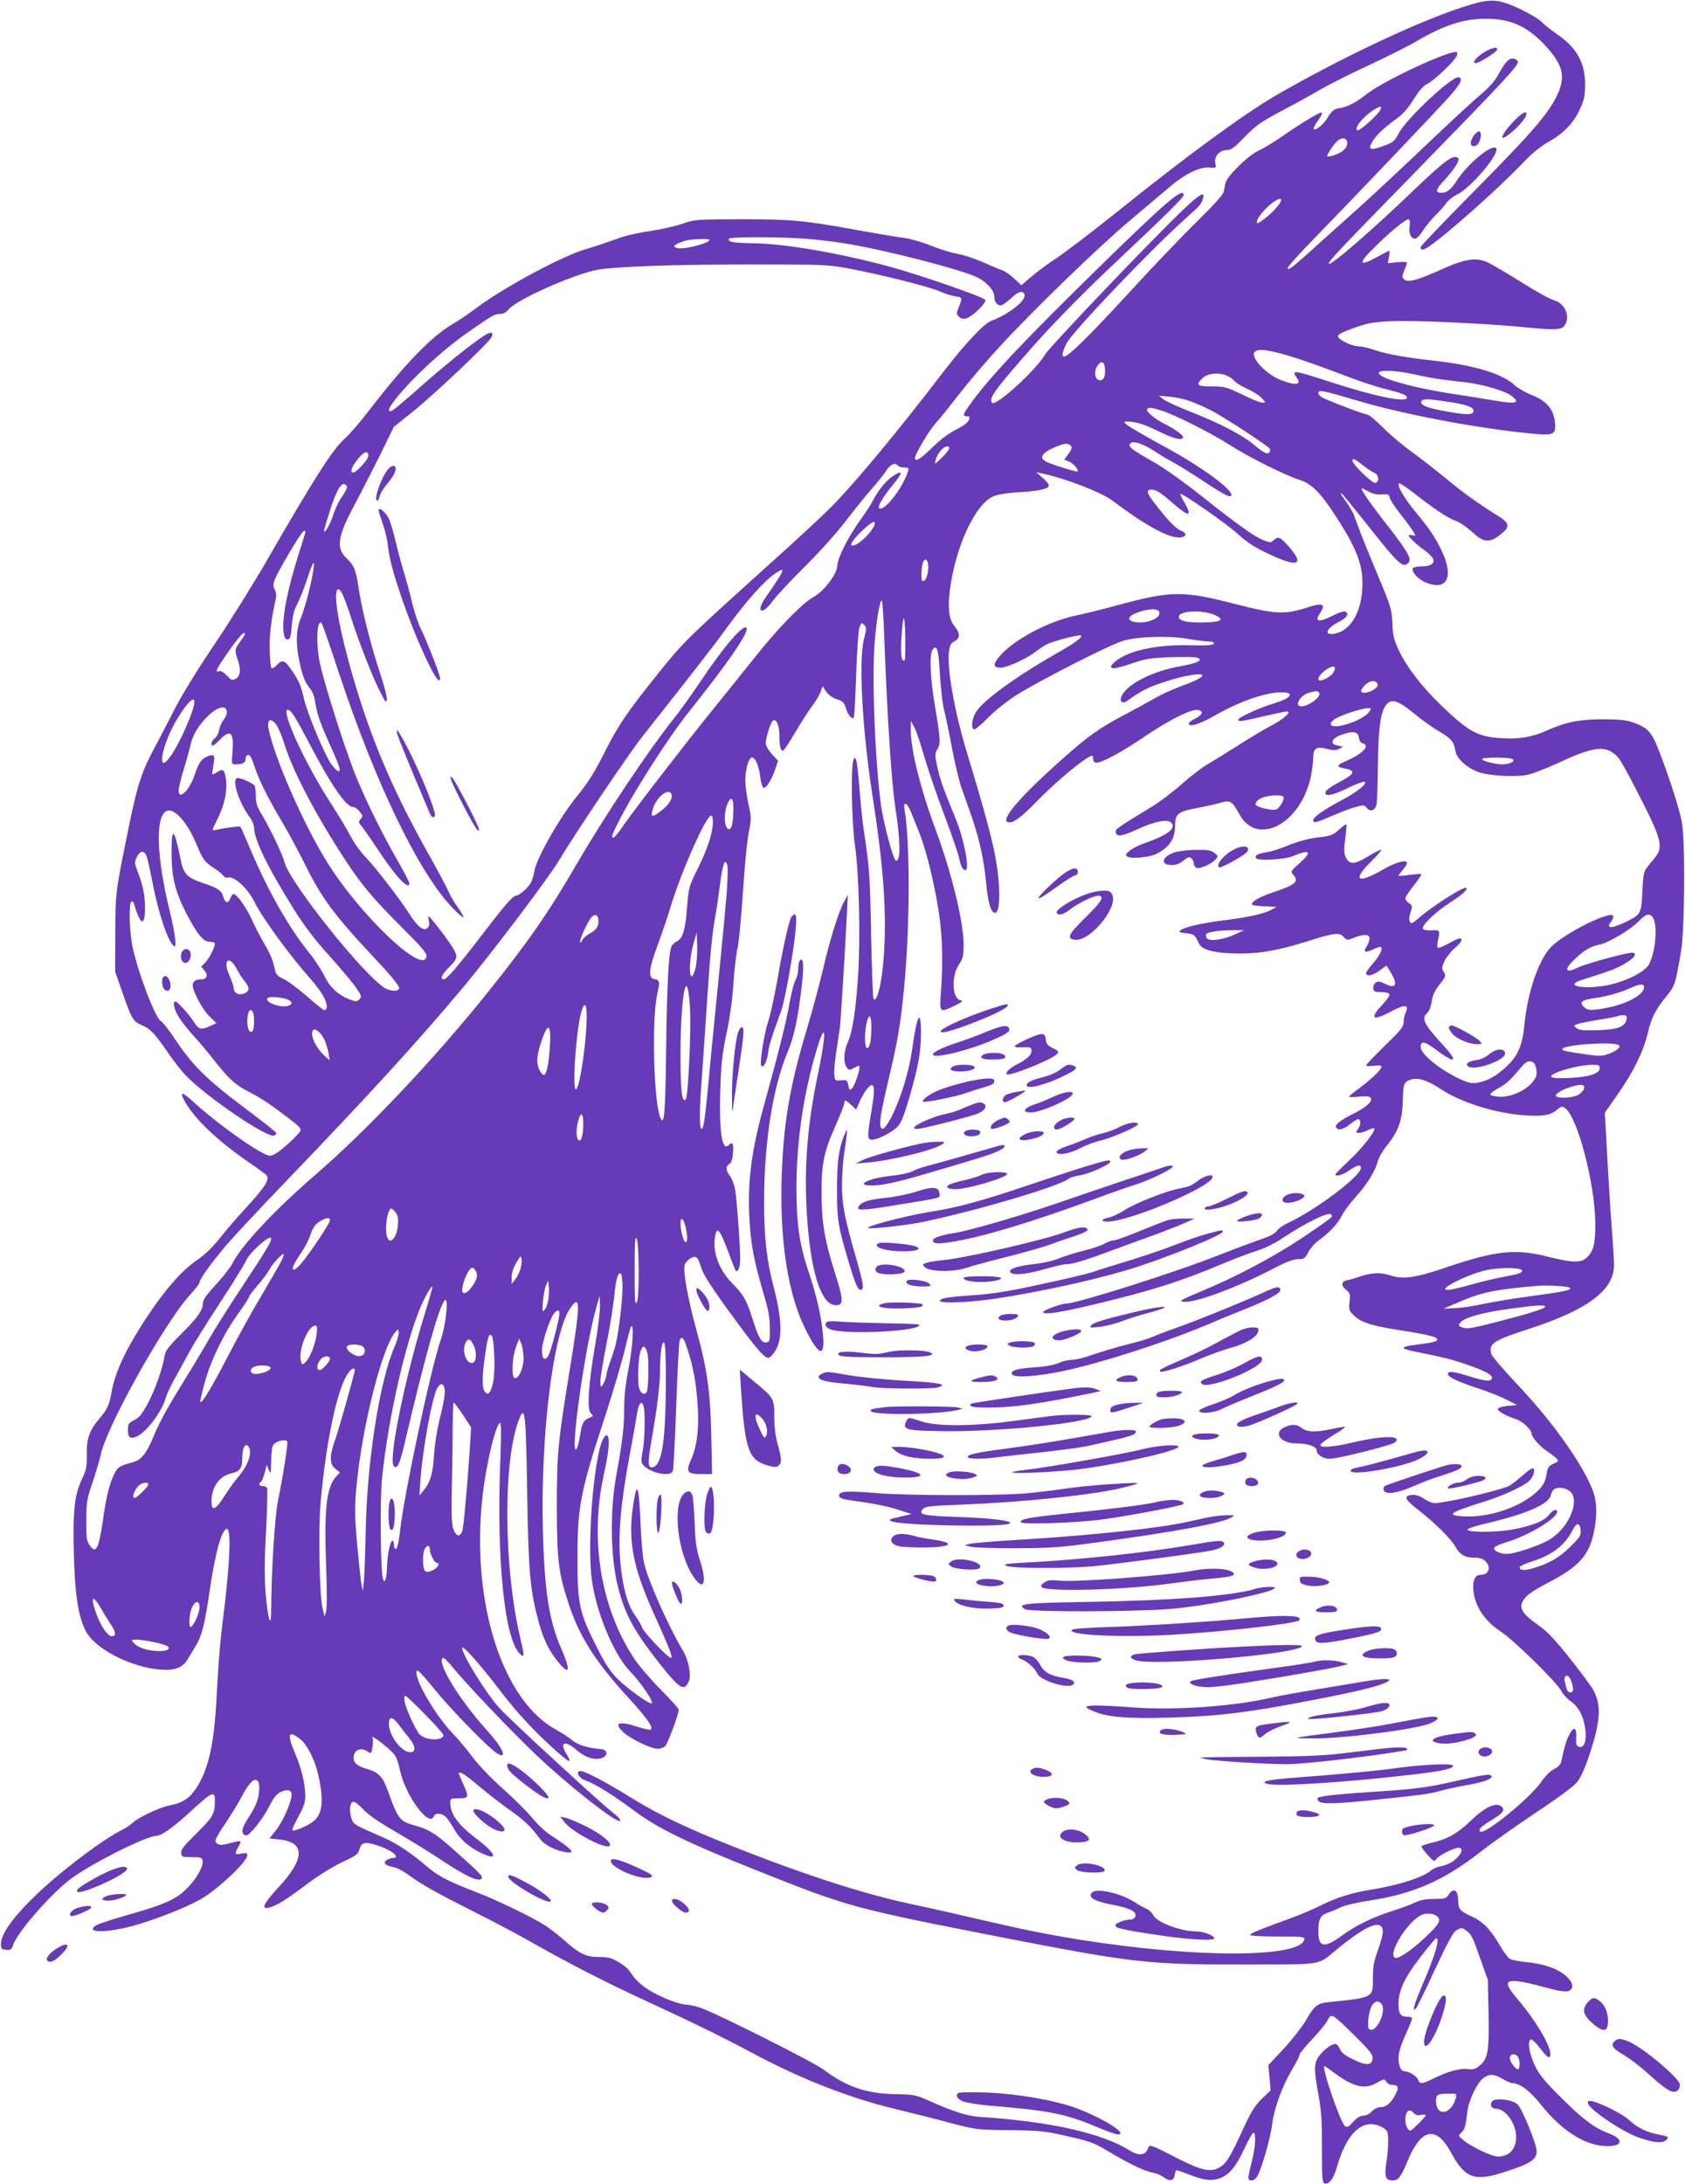 <?xml version="1.0" standalone="no"?>
<!DOCTYPE svg PUBLIC "-//W3C//DTD SVG 20010904//EN"
 "http://www.w3.org/TR/2001/REC-SVG-20010904/DTD/svg10.dtd">
<svg version="1.0" xmlns="http://www.w3.org/2000/svg"
 width="988pt" height="1280pt" viewBox="0 0 988 1280"
 preserveAspectRatio="xMidYMid meet">
<g transform="translate(0,1280) scale(0.1,-0.1)"
fill="#673ab7" stroke="none">
<path d="M8620 12772 c-261 -77 -742 -302 -1140 -532 -185 -108 -513 -347
-915 -670 -171 -137 -320 -250 -395 -300 -36 -23 -91 -65 -123 -92 l-58 -50
-43 40 c-24 22 -54 43 -67 47 -13 4 -63 25 -111 46 -48 22 -114 44 -148 50
-34 5 -105 27 -158 48 -53 21 -124 42 -157 46 -33 4 -154 24 -270 45 -319 58
-390 65 -690 65 -265 -1 -271 -1 -345 -27 -42 -14 -126 -33 -187 -42 -61 -9
-135 -25 -165 -35 -115 -41 -146 -51 -218 -73 -140 -41 -494 -233 -646 -350
-36 -27 -92 -65 -126 -85 -128 -75 -277 -228 -492 -506 -54 -71 -120 -147
-147 -170 -68 -60 -185 -244 -456 -715 -75 -130 -210 -347 -301 -482 -94 -139
-195 -302 -232 -375 -37 -71 -92 -178 -123 -236 -76 -142 -100 -215 -148 -447
-83 -405 -82 -398 -83 -642 l-1 -225 44 -125 c53 -153 61 -167 114 -189 50
-22 75 -49 152 -161 32 -47 77 -104 99 -128 121 -128 490 -379 525 -357 6 3
11 10 11 14 0 5 -85 72 -188 149 -217 163 -301 245 -400 393 -39 59 -78 109
-87 113 -33 12 -141 299 -170 447 -17 92 -20 245 -5 254 6 3 12 0 14 -7 38
-131 66 -144 66 -30 0 77 -12 135 -46 222 -15 40 -16 49 -3 75 18 38 42 43 57
11 6 -13 22 -84 36 -158 36 -185 92 -352 127 -374 17 -10 6 74 -26 206 -76
311 -85 545 -23 584 46 28 124 -57 183 -199 34 -82 46 -99 100 -133 22 -14 46
-33 53 -43 7 -10 19 -16 27 -13 35 14 118 -62 159 -146 46 -93 204 -309 328
-449 32 -36 68 -85 79 -109 20 -41 20 -72 0 -72 -6 0 -52 37 -103 82 -51 44
-112 90 -135 100 -31 14 -44 26 -49 46 -14 66 -29 101 -65 162 -21 36 -54 99
-73 141 -33 73 -88 149 -107 149 -5 0 -14 -12 -19 -26 -12 -32 -31 -27 -41 10
-10 37 -30 51 -121 81 -91 31 -112 53 -128 133 -39 194 -55 205 -54 34 1 -140
22 -221 91 -354 62 -117 96 -158 134 -158 16 0 29 -5 29 -10 0 -22 -32 -86
-56 -111 l-24 -25 20 -24 c22 -26 12 -50 -20 -50 -33 0 -50 -12 -50 -34 0 -37
57 -143 99 -184 l40 -39 -35 -16 c-52 -25 -70 -21 -95 20 -28 45 -98 123 -110
123 -19 0 -8 -48 21 -94 17 -27 53 -71 79 -100 26 -28 82 -94 123 -146 92
-117 129 -150 216 -194 69 -36 111 -64 231 -155 56 -43 69 -57 62 -70 -14 -26
-114 -117 -148 -134 -30 -16 -33 -15 -80 9 -98 53 -289 194 -405 301 -58 53
-75 55 -49 6 55 -105 191 -235 378 -364 56 -38 105 -74 108 -80 15 -24 -12
-67 -108 -172 -57 -62 -120 -134 -142 -162 -64 -82 -107 -125 -166 -165 -102
-70 -228 -225 -354 -435 -78 -129 -124 -238 -140 -330 -14 -80 -24 -104 -72
-159 -59 -70 -76 -118 -74 -211 1 -72 -3 -90 -29 -146 -44 -95 -53 -181 -47
-434 6 -237 24 -362 68 -451 51 -106 263 -216 441 -230 87 -6 130 11 162 67
12 19 33 55 48 80 32 53 49 122 78 319 24 164 52 285 75 330 37 72 49 12 35
-186 -6 -82 -18 -198 -26 -259 -21 -162 -32 -286 -44 -510 -14 -278 -48 -429
-121 -538 -37 -56 -79 -84 -147 -97 -62 -11 -190 -71 -223 -103 -13 -13 -45
-34 -71 -46 -26 -13 -89 -52 -140 -88 -322 -228 -559 -469 -562 -572 -1 -33 1
-36 29 -39 27 -3 32 1 43 31 27 74 206 281 327 377 108 86 452 260 513 260 27
0 101 52 184 129 144 132 158 139 158 77 0 -77 -11 -96 -107 -191 -75 -73 -94
-97 -91 -116 3 -22 7 -24 63 -24 54 0 60 -2 63 -22 7 -48 -75 -162 -151 -210
-54 -34 -123 -60 -296 -109 -85 -24 -165 -51 -178 -59 -72 -47 75 -45 240 4
146 43 331 119 399 165 107 71 248 209 248 243 0 12 -7 14 -35 9 -39 -8 -41
-3 -20 34 8 14 14 29 15 34 0 8 -7 7 -82 -12 -27 -7 -42 -6 -54 2 -15 12 -15
15 0 44 9 17 36 59 60 94 23 35 57 90 75 123 44 84 74 120 94 112 12 -4 17
-18 17 -44 0 -56 -15 -102 -55 -163 -20 -30 -38 -65 -42 -78 -7 -28 9 -47 30
-36 28 17 98 109 129 173 23 46 41 67 64 78 38 18 64 12 64 -16 0 -40 -51
-157 -90 -206 l-40 -50 62 -7 c149 -17 146 -113 -10 -281 -89 -96 -105 -132
-51 -117 45 13 101 48 224 141 63 47 149 100 202 125 82 38 93 46 101 76 10
42 36 46 116 18 79 -27 127 -70 78 -70 -10 0 -26 -6 -36 -13 -22 -16 -7 -31
43 -41 19 -3 57 -23 85 -44 72 -54 163 -105 381 -215 105 -52 267 -138 360
-191 210 -119 421 -227 675 -344 265 -122 437 -207 615 -302 273 -146 562
-258 820 -320 88 -21 232 -57 320 -81 160 -42 160 -42 355 -44 169 -2 210 -6
310 -29 172 -39 178 -41 280 -102 114 -68 203 -110 253 -119 20 -4 48 -16 62
-27 33 -26 59 -20 63 15 2 15 7 27 11 27 4 0 35 -11 70 -24 90 -36 138 -41
189 -21 53 22 92 70 142 179 22 47 44 86 50 86 16 0 11 -90 -10 -169 -11 -41
-20 -83 -20 -93 0 -29 37 -22 54 10 28 55 76 224 85 299 10 92 61 232 121 330
22 37 40 73 40 80 0 7 33 48 74 91 40 42 81 92 90 110 15 29 19 31 39 21 12
-6 68 -58 125 -115 88 -88 103 -108 100 -131 -4 -40 -38 -41 -115 -3 -48 24
-69 40 -77 61 -6 16 -17 29 -26 29 -23 0 -68 -33 -95 -70 -31 -42 -32 -78 -4
-230 17 -93 21 -153 20 -313 0 -168 2 -199 15 -204 24 -9 53 27 70 86 47 169
118 261 203 261 38 0 86 -23 95 -45 9 -25 7 -96 -5 -180 -13 -83 -5 -105 37
-105 33 0 48 20 86 111 79 194 168 214 254 56 82 -152 137 -174 304 -121 162
51 200 75 200 125 0 42 -84 248 -112 275 -29 28 -130 40 -149 18 -16 -20 -4
-44 24 -44 55 0 116 -86 117 -163 0 -73 -40 -117 -108 -117 -34 0 -156 58
-200 95 -33 27 -33 28 -13 46 20 18 24 34 36 130 8 60 56 160 90 187 36 28 63
28 116 -3 24 -14 50 -25 58 -25 43 0 103 -46 165 -124 118 -149 252 -237 373
-244 106 -7 122 38 26 74 -82 30 -154 84 -279 209 -96 95 -128 134 -154 188
-34 70 -46 146 -23 154 6 2 30 -21 53 -51 46 -61 60 -68 60 -33 0 52 -89 200
-197 326 -95 112 -66 124 151 67 94 -26 134 -32 152 -26 35 14 30 47 -11 86
-46 43 -128 73 -229 83 -45 4 -91 13 -102 19 -11 6 -38 41 -59 79 -57 97 -101
142 -171 173 -63 29 -74 42 -74 90 0 62 -27 79 -56 35 -15 -23 -23 -25 -86
-25 -48 0 -80 -6 -106 -19 -21 -11 -83 -34 -137 -51 -121 -39 -216 -86 -297
-145 -103 -76 -138 -70 -138 26 0 71 13 95 57 109 21 7 55 21 76 32 20 10 97
28 170 39 254 39 430 116 643 281 71 56 220 161 331 235 113 74 217 151 237
174 24 29 45 74 75 162 66 200 72 289 24 381 -9 17 -69 99 -134 181 -83 105
-136 162 -176 190 -119 83 -136 116 -87 174 14 18 73 55 134 86 174 90 237
158 265 291 22 104 19 188 -9 257 -67 163 -246 411 -450 624 -74 79 -138 154
-142 167 -15 62 8 78 227 149 342 112 492 226 493 372 0 28 -6 118 -12 200 -7
83 -19 272 -27 422 l-15 271 76 109 c91 130 148 245 175 355 25 99 43 135 107
215 54 66 55 71 89 268 22 132 25 652 4 760 -15 77 -72 255 -133 413 -44 113
-65 136 -153 168 -38 13 -80 18 -175 18 -138 0 -219 -16 -328 -65 -86 -39
-167 -53 -265 -46 -143 9 -191 35 -351 187 -116 111 -205 226 -254 328 -28 60
-35 87 -37 145 -4 95 -6 104 -87 297 -38 91 -83 201 -100 245 -16 44 -34 93
-40 108 -6 15 -23 45 -37 65 -36 49 -43 62 -37 62 4 0 67 -78 142 -172 198
-251 222 -272 254 -234 17 22 -5 62 -119 209 -106 135 -163 218 -157 224 2 2
19 -6 39 -17 24 -14 48 -20 78 -18 38 3 44 0 47 -18 2 -11 29 -54 61 -94 32
-40 66 -86 76 -103 18 -30 18 -30 -4 -24 -11 3 -21 2 -21 -2 0 -10 57 -63 98
-90 17 -12 37 -32 43 -43 16 -29 -11 -48 -67 -48 -24 0 -46 -5 -49 -10 -11
-18 25 -61 68 -81 120 -54 170 14 113 154 -35 83 -77 150 -160 249 -71 85
-116 162 -103 175 4 3 41 -21 82 -53 128 -100 208 -153 249 -166 22 -7 65 -36
97 -65 74 -69 108 -69 187 1 33 29 27 52 -20 83 -141 89 -215 142 -313 223
-60 50 -153 122 -205 160 -52 37 -129 102 -171 144 -42 42 -83 76 -92 76 -14
0 -178 61 -254 95 -18 8 -33 22 -33 31 0 21 26 16 238 -47 256 -76 691 -159
999 -189 144 -15 157 -9 151 62 -8 78 -48 127 -133 161 -39 15 -83 41 -100 56
-72 69 -233 119 -470 146 -179 20 -287 40 -360 65 -32 11 -72 20 -89 20 -40 0
-121 40 -121 60 0 10 32 26 95 48 80 29 113 34 215 39 135 6 523 -11 750 -32
215 -21 250 -20 269 7 36 52 3 130 -62 148 -22 5 -109 54 -193 107 -85 53
-174 105 -198 116 -67 30 -133 19 -268 -42 -142 -64 -199 -79 -219 -59 -14 13
-14 19 0 53 9 21 16 41 16 45 0 5 -25 6 -56 3 l-57 -6 7 36 c4 21 5 37 2 37
-3 0 -34 -16 -69 -35 -110 -61 -117 -42 -19 54 93 93 191 173 203 165 6 -3 8
-22 4 -43 -7 -42 13 -78 38 -68 9 3 28 25 43 49 15 24 48 63 73 88 25 25 54
58 63 72 10 14 38 36 62 48 82 39 255 245 228 272 -25 25 -166 -92 -229 -189
-35 -55 -58 -73 -92 -73 -36 0 -33 19 12 67 88 97 110 143 69 143 -29 0 -89
-48 -234 -187 -247 -237 -493 -451 -506 -439 -8 9 41 61 549 581 474 486 559
577 559 602 0 6 -9 15 -21 18 -27 9 -52 -15 -91 -88 -23 -43 -55 -79 -124
-137 -50 -43 -204 -186 -340 -316 -137 -130 -316 -297 -399 -370 -82 -74 -193
-172 -245 -220 -52 -47 -103 -90 -112 -95 -46 -25 -6 25 135 170 256 263 707
737 790 829 72 81 87 110 61 119 -35 12 -310 -244 -354 -331 -23 -44 -31 -51
-89 -72 -80 -30 -95 -21 -58 35 26 38 58 68 147 134 27 19 63 62 90 106 31 50
55 78 79 89 36 17 152 126 170 160 6 11 7 23 3 26 -30 18 -418 -161 -525 -243
-72 -56 -114 -77 -167 -86 -28 -4 -40 -15 -62 -49 -26 -45 -73 -84 -85 -72 -3
3 8 26 26 51 21 29 27 45 19 45 -17 0 -131 -70 -237 -144 -42 -29 -101 -65
-133 -80 -63 -30 -184 -149 -193 -191 -3 -14 -7 -36 -10 -50 -3 -16 -64 -83
-156 -173 -83 -81 -264 -270 -402 -421 -229 -249 -352 -371 -378 -371 -15 0
-10 28 15 78 35 68 480 535 691 725 95 85 99 89 109 125 14 43 -22 23 -111
-62 -186 -177 -789 -809 -815 -854 -52 -90 -288 -306 -311 -283 -24 24 20 83
267 361 104 116 273 288 418 425 351 331 438 417 438 432 0 48 -103 -39 -493
-421 -438 -428 -635 -637 -751 -795 -51 -71 -55 -81 -26 -81 16 0 18 -4 11
-22 -5 -14 -33 -35 -73 -55 -40 -19 -92 -58 -133 -98 -77 -74 -101 -90 -110
-75 -9 14 80 164 126 215 20 22 80 96 133 165 54 69 153 186 222 261 200 220
595 602 788 764 98 83 204 172 235 198 80 68 169 110 221 105 41 -4 42 -4 36
26 -8 39 25 76 67 76 25 0 45 15 106 78 66 68 94 87 216 152 77 40 178 96 225
124 47 27 174 92 283 142 109 51 233 113 275 138 170 99 281 136 417 136 139
0 239 -44 339 -150 111 -118 129 -187 76 -299 -51 -107 -150 -222 -482 -557
-175 -177 -318 -326 -318 -332 0 -35 40 -11 175 102 171 144 322 284 454 421
30 31 84 73 120 93 88 49 146 109 184 190 26 57 31 78 31 147 1 128 -50 217
-168 297 -33 23 -73 55 -88 70 -15 16 -70 49 -123 74 -125 59 -169 63 -295 26z
m-529 -620 c-16 -29 -121 -123 -132 -116 -22 13 35 83 101 123 39 23 46 21 31
-7z m-194 -178 c11 -29 -14 -61 -62 -79 -25 -10 -48 -15 -52 -12 -7 8 45 84
66 97 24 14 41 12 48 -6z m-406 -383 c-27 -34 -72 -73 -108 -95 -27 -16 -12
26 25 66 69 77 141 102 83 29z m-2756 -191 c66 -6 163 -17 215 -26 218 -34
651 -144 770 -195 60 -26 110 -79 110 -117 0 -31 16 -52 38 -52 8 0 34 18 58
40 46 43 71 50 81 24 13 -33 -93 -118 -194 -154 -43 -16 -155 -135 -278 -295
-291 -380 -547 -686 -681 -816 -54 -53 -200 -188 -324 -299 -510 -460 -518
-467 -669 -655 -177 -220 -236 -306 -308 -449 -65 -130 -105 -194 -170 -273
-104 -129 -238 -364 -250 -440 -3 -21 -12 -50 -19 -64 -15 -31 -70 -79 -89
-79 -18 0 -62 -51 -207 -240 -138 -180 -199 -250 -216 -250 -25 0 -10 31 34
74 51 51 52 61 6 131 -32 49 -122 165 -129 165 -2 0 -2 -13 2 -28 4 -20 1 -33
-10 -42 -22 -18 -57 8 -101 78 -58 91 -202 278 -262 340 -30 31 -69 86 -87
122 -18 36 -70 121 -114 190 -149 228 -297 550 -254 550 19 0 43 -38 127 -198
131 -250 216 -372 257 -372 10 0 27 -12 38 -27 19 -24 20 -28 6 -43 -14 -16
-14 -20 8 -46 13 -16 58 -81 100 -144 97 -148 177 -232 177 -187 0 7 -30 65
-66 128 -91 158 -181 339 -247 499 -59 144 -187 544 -212 666 -24 115 -17 259
11 231 4 -4 49 -132 99 -285 218 -657 472 -1181 670 -1385 32 -32 59 -56 62
-53 3 3 -11 27 -30 54 -20 27 -45 69 -56 94 -10 24 -60 118 -111 209 -230 407
-366 735 -479 1154 -61 225 -86 394 -61 410 15 9 36 -33 80 -170 48 -149 128
-352 174 -440 27 -54 31 -57 34 -33 2 15 -18 88 -43 163 -52 156 -108 380
-125 505 -13 89 -25 118 -71 161 -60 57 -49 128 52 314 38 72 105 203 149 291
l79 162 120 96 c121 98 433 393 452 428 14 26 4 34 -24 21 -42 -19 -218 -158
-363 -285 -161 -142 -193 -168 -205 -168 -20 0 -6 26 45 89 96 117 266 273
401 367 152 107 165 114 200 114 17 0 35 11 51 30 48 56 386 206 519 229 111
19 447 31 897 31 432 0 451 -1 581 -25 177 -33 477 -108 530 -134 23 -11 61
-23 85 -27 47 -7 47 -7 21 -71 -12 -29 -11 -35 3 -49 12 -12 24 -15 44 -10 34
9 118 90 112 108 -5 15 -375 144 -558 194 -285 78 -611 135 -795 138 -128 2
-161 8 -150 27 8 12 310 11 460 -1z m-575 -5 c0 -23 -167 -63 -196 -47 -16 9
-15 11 7 23 13 7 38 16 54 20 34 8 135 11 135 4z m3322 -660 c77 -18 217 -65
408 -138 80 -31 184 -65 230 -76 100 -25 130 -37 130 -51 0 -32 -184 5 -446
90 -221 72 -235 74 -199 24 27 -40 -6 -45 -91 -13 -94 35 -193 145 -153 170
20 12 49 11 121 -6z m-1004 -89 c6 -49 -6 -78 -31 -74 -28 4 -35 49 -12 84 20
31 39 27 43 -10z m1824 -42 c82 -19 161 -31 278 -43 109 -12 245 -51 284 -82
54 -42 25 -49 -111 -25 -45 8 -147 24 -225 36 -203 30 -394 79 -435 112 -41
32 71 33 209 2z m-1103 -8 c15 -8 34 -22 42 -32 8 -9 41 -29 74 -44 33 -15 71
-39 84 -54 24 -26 24 -26 3 -26 -12 0 -66 21 -119 48 -92 44 -103 47 -178 47
-88 0 -97 9 -49 53 30 26 99 30 143 8z m-227 -145 c29 -10 85 -34 125 -54 75
-38 337 -209 349 -228 3 -6 2 -15 -4 -21 -13 -13 -33 -2 -98 52 -63 52 -204
125 -369 189 -71 28 -141 60 -155 72 l-25 20 62 -6 c35 -3 86 -14 115 -24z
m1519 -6 c105 -15 149 -31 149 -52 0 -22 -24 -25 -102 -14 -156 24 -219 45
-203 70 8 15 41 14 156 -4z m-1670 -55 c85 -29 285 -131 398 -203 108 -69 323
-176 405 -201 65 -21 118 -73 202 -202 132 -202 169 -299 162 -433 -7 -137
-65 -239 -150 -262 -78 -21 -69 25 12 66 49 25 64 50 36 61 -8 3 -42 -9 -75
-26 -34 -18 -68 -29 -77 -26 -14 5 -13 11 6 42 36 56 17 64 -83 31 -124 -40
-182 -37 -415 23 -301 78 -375 78 -677 -4 -88 -24 -204 -53 -258 -64 -159 -34
-355 -137 -440 -232 -48 -52 -46 -76 5 -73 41 3 158 58 204 96 16 13 43 31 60
40 40 20 194 60 203 52 9 -10 -39 -45 -127 -95 -236 -133 -436 -276 -485 -347
-27 -39 -36 -96 -17 -108 6 -3 40 25 78 63 37 39 111 99 167 135 128 82 559
302 633 322 90 25 261 30 374 11 54 -9 112 -16 129 -16 20 0 29 -4 26 -12 -3
-10 -38 -12 -143 -10 -197 5 -364 -33 -438 -98 -49 -44 -13 -48 96 -10 81 28
110 33 224 38 73 2 144 2 159 -2 48 -12 9 -33 -95 -51 -155 -27 -301 -99 -340
-168 -21 -37 -1 -58 32 -33 75 55 121 78 202 105 228 75 334 59 118 -18 -48
-17 -124 -52 -167 -77 -44 -25 -132 -73 -195 -106 -123 -66 -189 -113 -313
-222 -275 -241 -408 -396 -339 -396 30 0 74 34 162 124 115 119 294 266 322
266 5 0 8 -9 8 -20 0 -13 7 -20 20 -20 34 0 151 64 298 164 136 91 260 152
297 145 33 -7 27 -28 -14 -49 -23 -11 -41 -25 -41 -30 0 -24 61 -6 149 44 143
82 289 134 383 138 91 4 77 -31 -24 -62 -91 -27 -218 -85 -218 -99 0 -12 23
-9 167 25 57 13 110 24 120 24 30 0 -26 -49 -97 -85 -36 -18 -120 -69 -187
-112 -68 -43 -149 -93 -180 -111 -32 -18 -100 -70 -152 -116 -52 -46 -133
-108 -182 -137 -205 -125 -210 -129 -207 -147 6 -29 34 -25 130 19 104 47 176
60 197 36 28 -34 -25 -73 -166 -122 -29 -10 -65 -29 -80 -42 -24 -19 -26 -24
-13 -33 21 -15 132 -5 172 16 75 38 108 88 108 164 0 70 17 84 129 104 50 10
112 23 138 31 56 17 68 10 110 -67 104 -192 360 -57 419 220 7 37 14 86 14
108 0 59 18 71 80 55 39 -10 53 -10 72 0 l23 13 -30 6 c-50 9 -40 41 19 63 69
25 100 20 104 -17 2 -18 11 -30 23 -33 46 -12 -2 -62 -98 -103 -58 -25 -60
-35 -8 -44 69 -13 59 -33 -43 -86 -38 -20 -68 -43 -70 -52 -6 -29 36 -22 128
22 46 23 90 39 99 38 26 -6 -39 -59 -132 -108 -102 -54 -167 -99 -167 -117 0
-19 11 -17 113 26 50 22 113 46 139 52 43 12 49 11 61 -5 19 -27 51 -16 58 19
4 17 7 113 8 215 2 207 13 309 39 354 33 57 69 49 175 -37 43 -36 108 -82 144
-103 72 -42 88 -61 97 -116 8 -45 67 -99 135 -123 63 -23 224 -31 292 -15 30
7 110 38 179 70 217 101 284 105 352 25 10 -11 53 -87 95 -170 157 -304 169
-346 117 -411 -16 -19 -38 -47 -49 -61 -16 -20 -21 -44 -25 -137 -6 -128 -9
-135 -84 -173 -92 -46 -133 -49 -101 -7 8 10 15 25 15 32 1 46 -285 -95 -367
-180 -71 -74 -136 -263 -154 -448 -12 -127 -37 -187 -108 -253 -56 -53 -113
-84 -169 -93 -31 -5 -53 -1 -96 19 -122 56 -236 148 -236 191 0 37 23 33 84
-12 121 -91 142 -80 46 24 -112 122 -128 155 -91 188 11 10 22 38 26 67 5 36
18 63 46 99 37 47 38 51 25 73 -13 20 -13 26 3 63 10 22 37 56 60 76 40 34 52
58 29 58 -6 0 -36 -14 -65 -30 -30 -17 -58 -28 -62 -25 -5 3 -5 22 0 42 14 62
13 63 -37 60 -29 -1 -48 3 -51 10 -7 20 69 94 152 148 80 52 113 81 102 91
-12 12 -201 -109 -276 -175 -19 -17 -38 -31 -42 -31 -17 0 -21 24 -9 61 13 37
12 41 -8 55 -12 8 -22 21 -22 29 0 7 23 42 51 77 27 34 46 64 42 65 -5 2 -37
-1 -71 -5 -34 -5 -62 -7 -62 -4 0 2 11 17 25 34 14 16 25 34 25 39 0 23 -66 6
-138 -36 -153 -89 -187 -67 -72 46 38 38 65 69 58 69 -6 0 -42 -18 -79 -41
-78 -47 -107 -48 -128 -4 -11 23 -12 44 -3 110 5 44 9 82 6 84 -2 2 -21 -12
-43 -32 -32 -29 -49 -36 -98 -42 -77 -8 -134 -23 -215 -56 -37 -15 -87 -31
-111 -34 -53 -8 -72 -19 -62 -35 10 -17 167 -8 215 12 103 43 117 27 38 -43
-51 -45 -52 -47 -35 -66 36 -40 15 -58 -118 -103 -82 -28 -125 -52 -125 -71 0
-5 33 -9 73 -11 l72 -3 -32 -18 c-43 -23 -132 -43 -283 -62 -130 -16 -225 -39
-249 -58 -11 -10 -5 -13 34 -17 47 -5 52 -9 75 -60 15 -35 81 -54 197 -58 138
-5 258 14 426 67 171 54 200 58 225 30 20 -21 22 -21 62 -5 57 23 90 21 90 -4
0 -12 -7 -32 -16 -46 -22 -33 -11 -41 31 -21 20 9 40 17 45 17 23 0 7 -42 -35
-91 -25 -29 -45 -57 -45 -61 0 -23 35 -18 75 11 l45 32 20 -33 c48 -77 38
-106 -25 -76 -37 18 -46 19 -60 8 -9 -7 -15 -23 -13 -34 3 -18 10 -21 47 -21
26 0 46 -5 48 -12 3 -7 -16 -34 -41 -61 -78 -83 -59 -99 49 -41 84 44 109 42
87 -6 -7 -14 -12 -40 -12 -57 0 -26 -17 -47 -110 -137 -60 -59 -110 -111 -110
-115 0 -5 20 -6 45 -3 33 5 45 3 45 -6 0 -16 -58 -71 -132 -127 -32 -23 -58
-45 -58 -48 0 -2 24 -3 53 0 58 6 77 2 77 -16 0 -20 -40 -51 -105 -84 -75 -37
-110 -65 -101 -80 12 -20 42 -13 81 18 21 17 42 30 47 30 18 0 19 -29 3 -54
-17 -25 -17 -26 4 -26 12 0 36 7 52 16 17 8 33 13 37 10 11 -12 -73 -119 -150
-190 -43 -40 -78 -76 -78 -79 0 -16 41 -5 81 23 49 33 69 37 69 15 0 -48 -266
-248 -432 -325 -26 -12 -54 -32 -62 -45 -10 -15 -40 -31 -83 -45 -37 -13 -151
-55 -253 -95 -257 -102 -835 -285 -896 -285 -31 0 -144 -42 -138 -51 10 -16
93 -3 301 46 327 78 502 133 747 236 65 28 155 62 200 76 53 17 111 45 168 84
48 32 125 77 172 100 77 38 106 43 106 19 0 -6 -80 -62 -177 -127 -178 -117
-390 -229 -593 -313 -124 -52 -136 -60 -88 -60 76 0 316 91 513 194 76 40 119
56 146 56 35 0 41 4 59 39 11 22 37 52 57 67 69 50 114 98 139 146 13 27 51
77 84 114 66 72 113 149 129 209 6 22 31 64 55 94 64 78 89 146 91 257 3 102
6 111 43 125 43 16 97 0 178 -53 123 -81 317 -142 494 -155 106 -7 151 0 188
32 26 21 31 23 49 10 72 -50 174 -438 177 -670 1 -122 -10 -169 -50 -206 -34
-32 -86 -30 -223 4 -193 50 -310 38 -606 -63 -177 -60 -249 -70 -324 -45 -57
19 -109 16 -181 -8 -25 -9 -57 -18 -72 -21 -35 -8 -36 -32 -4 -57 22 -18 24
-25 19 -69 -5 -48 -4 -52 30 -84 42 -39 100 -57 287 -86 153 -24 202 -38 197
-53 -3 -11 -26 -16 -149 -32 -27 -3 -48 -10 -48 -15 0 -5 24 -13 53 -19 171
-34 219 -46 286 -68 127 -42 183 -70 179 -90 -5 -23 -37 -20 -141 13 -89 27
-117 30 -117 10 0 -17 57 -44 185 -86 55 -18 127 -47 160 -64 l60 -31 -54 -5
c-30 -3 -56 -10 -58 -17 -5 -13 48 -42 109 -62 36 -12 88 -61 88 -83 0 -20 51
-78 89 -102 21 -14 46 -32 55 -42 17 -17 17 -18 -15 -33 -28 -13 -35 -23 -40
-56 -7 -53 -21 -76 -71 -120 -96 -82 -267 -138 -404 -133 -123 5 -102 21 112
88 101 31 223 87 258 118 24 22 39 63 27 75 -5 5 -31 -11 -66 -43 -31 -28 -68
-56 -83 -62 -82 -32 -371 -98 -430 -98 -14 0 -43 12 -63 26 -26 18 -47 24 -71
22 -50 -5 -41 -26 32 -83 99 -76 198 -174 223 -219 26 -48 57 -66 115 -66 29
0 48 -6 62 -20 35 -35 20 -80 -26 -80 -31 0 -47 -24 -46 -73 2 -99 61 -194
161 -259 75 -49 327 -295 355 -348 10 -19 36 -48 58 -63 48 -34 78 -97 85
-176 5 -63 -11 -99 -41 -88 -13 5 -16 17 -14 53 4 61 -15 68 -41 16 -18 -35
-27 -66 -46 -154 -3 -19 -17 -34 -43 -47 -22 -11 -53 -42 -76 -76 -65 -94
-327 -308 -356 -290 -16 10 2 29 70 70 61 37 75 56 57 74 -32 32 -97 3 -187
-84 -73 -70 -138 -107 -223 -125 -32 -8 -60 -17 -62 -21 -3 -3 13 -26 35 -50
37 -40 41 -42 51 -26 12 21 104 67 132 67 30 0 17 -39 -24 -72 -19 -16 -53
-31 -75 -35 -21 -3 -48 -14 -59 -23 -49 -43 -191 -89 -353 -115 -117 -19 -202
-45 -302 -95 -41 -21 -120 -54 -175 -74 -192 -70 -235 -88 -235 -97 0 -5 71
-9 161 -9 145 0 160 -2 157 -17 -21 -109 -633 -110 -1308 -3 -209 34 -334 59
-579 116 -128 30 -308 71 -400 90 -282 59 -632 171 -1061 341 -273 108 -445
190 -607 291 -140 87 -264 152 -288 152 -33 0 -12 -41 27 -55 56 -19 159 -83
283 -175 143 -107 317 -192 738 -359 527 -210 552 -216 1442 -390 752 -146
842 -156 1397 -155 483 1 427 -9 553 94 170 138 256 173 263 104 2 -16 -11
-67 -28 -113 -25 -68 -30 -97 -30 -166 0 -115 6 -112 -261 -140 -67 -7 -81
-19 -134 -110 -22 -37 -80 -111 -129 -164 l-89 -95 7 -74 6 -74 -50 -48 c-39
-37 -62 -74 -101 -157 -84 -182 -104 -217 -140 -241 -53 -37 -107 -27 -247 44
-181 92 -171 88 -182 59 -15 -39 -53 -42 -108 -8 -164 102 -472 170 -882 196
-69 5 -150 31 -290 93 -81 36 -90 38 -202 40 -167 3 -287 44 -418 143 -57 44
-623 328 -719 362 -30 10 -66 19 -81 19 -38 0 -133 34 -204 74 -62 35 -99 69
-131 119 -10 16 -41 42 -69 58 -42 24 -63 29 -117 29 -74 0 -113 19 -209 105
-29 26 -76 62 -104 80 -80 51 -281 148 -401 194 -173 67 -227 95 -301 159 -80
69 -169 128 -239 159 -188 82 -183 79 -196 121 -13 44 -6 92 14 92 7 0 29 -16
48 -36 44 -46 88 -76 237 -163 67 -39 175 -106 241 -150 132 -87 205 -121 223
-103 13 13 0 26 -162 171 -109 97 -146 120 -242 146 -70 19 -87 41 -134 172
-39 112 -59 134 -138 157 -61 18 -80 41 -70 81 8 32 44 42 77 21 24 -17 24
-16 31 24 3 23 4 45 1 51 -23 36 102 -59 131 -100 9 -12 22 -51 29 -85 31
-149 172 -341 199 -271 8 22 50 18 73 -7 11 -13 32 -44 46 -69 32 -56 81 -100
147 -134 115 -58 106 -14 -15 77 -108 82 -154 144 -155 211 0 26 2 27 50 27
59 0 61 6 25 86 -14 30 -25 57 -25 59 0 18 38 -5 115 -71 50 -42 133 -107 186
-144 89 -64 115 -89 178 -171 27 -34 83 -63 144 -74 68 -13 45 15 -80 96 -36
23 -83 67 -113 105 -29 35 -104 110 -168 167 -68 60 -143 138 -180 187 -35 47
-90 112 -122 145 -97 102 -216 305 -208 357 2 19 22 0 109 -107 106 -129 323
-350 367 -374 61 -33 29 36 -64 139 -162 178 -296 399 -257 423 5 3 29 -20 54
-51 77 -96 338 -370 495 -520 170 -161 431 -370 482 -384 23 -7 4 19 -38 51
-68 52 -597 539 -659 607 -78 84 -222 317 -221 355 1 20 96 -86 200 -221 109
-144 207 -252 323 -357 107 -98 128 -108 87 -41 -42 69 -6 80 64 18 50 -42
103 -58 145 -44 38 14 35 48 -4 52 -79 7 -138 25 -168 51 -18 15 -61 44 -98
64 -358 197 -536 901 -397 1572 26 130 56 225 70 225 7 0 8 -61 2 -212 -24
-586 24 -1060 116 -1143 26 -24 26 -13 0 97 -99 422 -101 1056 -3 1288 31 75
37 16 44 -435 7 -445 17 -567 58 -725 30 -119 59 -185 107 -249 82 -109 97
-85 35 56 -73 167 -99 340 -108 703 -13 554 60 1143 159 1290 62 91 62 32 4
-325 -75 -460 -81 -516 -81 -840 1 -319 10 -389 74 -579 63 -185 157 -331 345
-536 105 -114 147 -173 133 -187 -4 -4 -38 3 -75 15 -112 36 -145 26 -91 -27
38 -39 166 -101 206 -101 16 0 37 8 45 18 15 17 78 187 78 211 0 7 -47 59
-104 116 -57 57 -126 138 -155 180 -198 297 -265 700 -180 1085 25 112 34 192
25 216 -6 15 -9 16 -21 3 -56 -56 -105 -593 -76 -829 24 -195 131 -453 230
-551 58 -59 136 -175 123 -183 -12 -7 -137 81 -199 142 -46 46 -71 84 -126
192 -101 201 -111 248 -111 515 0 306 16 390 164 840 48 149 100 324 115 390
15 66 31 124 36 130 18 19 8 -126 -16 -249 -17 -87 -25 -159 -25 -233 0 -103
-11 -197 -45 -383 -40 -214 -36 -486 9 -663 41 -159 92 -254 236 -438 124
-157 150 -175 178 -116 17 35 0 128 -34 183 -85 142 -205 411 -228 515 -8 35
-17 144 -21 242 -9 225 -22 245 -46 70 -25 -189 6 -345 117 -593 98 -217 118
-269 110 -277 -10 -10 -162 149 -172 179 -3 13 -21 43 -39 68 -45 62 -73 162
-87 306 -15 163 0 344 52 624 22 118 43 237 47 264 9 54 27 70 37 34 10 -38 7
-197 -6 -264 -9 -51 -9 -66 2 -79 40 -48 160 -74 175 -37 4 9 13 181 20 382 7
201 16 373 20 383 12 30 23 19 44 -45 34 -103 51 -190 60 -310 12 -147 0 -259
-35 -338 -35 -77 -26 -90 60 -90 l61 0 -3 157 c-5 319 -21 441 -91 697 -47
170 -76 333 -67 369 3 15 19 33 35 42 35 18 41 12 65 -63 12 -35 64 -116 162
-250 160 -220 208 -275 232 -270 9 2 28 23 42 48 38 69 34 183 -12 360 -42
158 -58 296 -58 504 0 341 50 667 134 869 40 97 59 180 80 342 18 135 20 201
7 209 -12 8 -21 -18 -21 -57 0 -18 -7 -45 -16 -62 -9 -16 -24 -77 -35 -135
-17 -103 -71 -316 -143 -575 -77 -274 -102 -451 -93 -665 7 -159 25 -262 83
-458 29 -98 38 -145 38 -207 1 -74 -1 -80 -20 -83 -29 -4 -45 23 -83 142 -34
108 -52 138 -119 206 -81 81 -120 198 -96 288 11 41 28 17 71 -97 23 -62 44
-116 48 -119 12 -12 25 23 25 68 0 82 -20 356 -30 409 -5 29 -19 64 -30 78
-24 31 -26 59 -3 71 11 7 18 27 21 66 4 55 -3 67 -26 44 -38 -38 -56 79 -49
317 5 159 11 213 36 334 19 86 35 201 41 290 5 80 16 178 25 216 8 39 22 185
31 325 9 140 24 296 33 345 17 86 17 94 0 170 -10 44 -19 108 -19 143 0 63 20
132 39 132 20 0 40 -46 48 -109 4 -35 13 -66 20 -68 15 -5 48 47 69 110 l16
48 -36 39 c-20 22 -36 50 -36 63 0 34 29 125 42 133 20 13 38 -28 38 -87 0
-61 7 -89 21 -89 4 0 37 48 72 108 35 59 79 128 99 154 20 26 42 63 49 82 l12
34 21 -31 c14 -20 37 -37 62 -45 35 -11 43 -19 53 -51 11 -38 36 -69 47 -58 3
3 10 117 14 254 5 139 13 261 20 277 10 27 12 28 27 14 14 -15 14 -23 -2 -88
-31 -129 -9 -528 51 -915 60 -386 80 -636 70 -870 -7 -186 -39 -345 -64 -320
-4 4 -10 167 -14 363 -6 347 -10 408 -42 617 -9 55 -20 166 -26 247 -6 81 -15
158 -19 170 -9 22 -9 22 -17 3 -16 -37 -10 -372 9 -500 24 -162 33 -540 18
-769 -14 -206 -32 -324 -61 -387 -23 -52 -26 -117 -5 -145 13 -18 15 -18 45
-2 22 13 30 14 30 4 0 -27 -31 -114 -45 -126 -13 -11 -16 -8 -21 19 -6 30 -9
32 -43 29 -35 -3 -36 -2 -39 36 -2 21 3 82 12 135 8 53 17 116 21 141 5 44 30
449 41 665 l5 110 -21 -38 c-32 -58 -85 -227 -124 -397 -20 -85 -63 -245 -96
-355 -100 -332 -137 -554 -147 -870 -11 -369 37 -677 137 -880 79 -160 117
-176 106 -46 -8 107 -38 239 -86 380 -53 160 -70 275 -70 493 0 283 47 584
131 846 44 133 41 35 -5 -183 -61 -290 -81 -536 -66 -804 20 -351 83 -551 172
-551 44 0 44 31 -2 175 -64 200 -82 306 -83 475 -1 178 13 247 82 402 28 63
51 122 51 131 0 24 9 21 42 -10 l28 -26 20 45 c10 24 29 57 40 71 47 59 55 24
30 -123 -26 -153 -26 -170 3 -170 34 0 119 44 150 77 22 23 39 67 72 181 50
174 65 259 65 371 0 144 -24 102 -50 -89 -19 -137 -66 -294 -123 -406 -32 -63
-54 -84 -63 -60 -9 25 1 88 45 275 57 241 69 313 92 541 35 361 36 855 2 1049
-8 49 17 36 39 -20 10 -24 29 -73 44 -109 38 -93 78 -247 109 -417 30 -161 37
-336 22 -530 -9 -120 -9 -121 83 -76 43 21 50 27 33 30 -51 9 -57 142 -9 212
22 32 26 48 26 113 0 136 -70 422 -165 678 -87 233 -146 470 -145 583 l1 52
20 -38 c11 -20 37 -97 58 -170 21 -72 74 -229 119 -347 44 -118 84 -233 87
-255 8 -41 21 -65 36 -65 26 0 -8 181 -57 300 -72 174 -94 237 -109 309 -14
66 -14 76 0 97 21 32 19 65 -11 244 -31 179 -36 318 -15 344 25 30 34 1 42
-146 5 -79 15 -170 23 -203 9 -33 30 -134 47 -225 17 -91 42 -194 54 -230 13
-36 37 -105 54 -153 50 -139 80 -272 92 -402 12 -127 29 -185 53 -185 35 0 33
180 -4 359 -21 103 -77 307 -158 571 -76 249 -123 516 -107 609 5 30 13 44 33
54 33 16 32 47 -2 88 -31 37 -40 103 -27 207 32 255 148 506 255 553 26 11 81
20 151 24 121 7 175 20 175 40 0 7 -17 28 -37 45 l-38 32 35 -7 c132 -27 347
-110 411 -158 187 -141 323 -217 390 -217 48 0 54 26 10 41 -17 6 -56 43 -93
87 -105 127 -118 152 -75 152 27 0 52 -16 133 -87 87 -75 107 -71 58 13 -15
25 -25 47 -23 49 9 8 269 -173 334 -232 50 -47 97 -78 170 -113 187 -91 233
-74 123 46 -45 49 -53 51 -80 28 -16 -16 -21 -16 -60 0 -53 20 -153 92 -376
269 -95 75 -216 161 -271 191 -126 71 -150 90 -134 107 18 18 75 -1 151 -51
34 -22 80 -49 101 -60 22 -11 101 -60 177 -110 131 -86 164 -102 164 -80 0 35
-173 162 -370 270 -282 156 -297 167 -209 157 34 -4 88 -23 144 -51 92 -46
145 -60 152 -40 4 12 -46 48 -113 82 -53 27 -106 71 -98 83 8 14 28 11 95 -11z
m-542 -203 c8 -10 5 -22 -14 -47 l-25 -34 29 -12 c25 -10 51 -40 51 -57 0 -6
-105 25 -167 49 -71 26 -53 59 52 101 40 16 60 16 74 0z m-749 -62 c-24 -24
-45 -43 -47 -41 -3 2 2 19 10 39 17 40 56 72 71 57 7 -7 -5 -25 -34 -55z
m-3370 3 c0 -21 -71 -98 -90 -98 -15 0 -12 23 7 50 45 68 83 90 83 48z m5830
-54 c25 -20 55 -40 68 -45 28 -11 32 -59 4 -59 -20 0 -132 110 -132 129 0 18
13 13 60 -25z m-2725 -4 c3 -5 20 -10 36 -10 27 0 30 -3 23 -22 -30 -99 -143
-242 -170 -216 -9 10 26 69 77 131 67 80 66 99 -2 52 -38 -27 -84 -85 -114
-145 -10 -19 -39 -64 -65 -100 -73 -100 -140 -231 -140 -273 0 -49 -78 -152
-140 -186 -64 -35 -208 -182 -346 -356 -66 -82 -176 -220 -245 -305 -156 -192
-455 -580 -523 -677 -47 -69 -66 -86 -66 -63 0 19 79 169 152 288 110 181 221
345 306 451 211 264 337 445 330 477 -8 41 -131 -100 -276 -318 -51 -75 -120
-172 -155 -215 -139 -173 -398 -560 -563 -843 -167 -288 -280 -451 -519 -750
-311 -389 -710 -812 -1015 -1075 -243 -210 -435 -415 -489 -523 -13 -24 -56
-80 -97 -123 -54 -59 -74 -87 -74 -107 0 -41 -34 -88 -131 -184 -71 -71 -89
-94 -94 -125 -12 -76 -56 -200 -98 -278 -34 -63 -50 -84 -80 -98 -33 -17 -37
-23 -37 -58 0 -47 16 -57 58 -35 56 29 144 148 163 221 6 22 32 78 59 125 26
47 64 115 83 151 19 36 97 162 175 280 77 118 146 230 154 249 22 51 148 162
148 130 0 -20 -29 -68 -170 -281 -77 -116 -163 -252 -191 -302 -29 -51 -91
-155 -139 -232 -113 -184 -153 -255 -190 -345 -42 -101 -71 -137 -123 -151
-73 -19 -86 -27 -106 -66 -29 -57 -48 -135 -66 -263 -26 -182 -43 -214 -82
-153 -15 22 -18 48 -17 143 0 106 3 124 38 225 20 61 41 131 46 156 31 162
377 780 526 942 30 32 54 64 54 71 0 18 71 117 156 217 40 47 196 214 346 370
496 516 783 831 1041 1139 180 216 498 637 566 749 100 167 408 623 485 721
327 414 418 531 501 645 105 145 212 266 274 309 74 52 68 34 -48 -133 -63
-90 -25 -113 40 -23 23 31 108 122 189 202 83 82 188 199 242 270 53 69 121
153 152 188 31 35 68 81 82 103 23 38 55 51 69 29z m-3237 -144 c-6 -11 -22
-37 -35 -56 -12 -20 -30 -58 -38 -85 -15 -51 -55 -121 -55 -97 0 7 16 61 35
121 39 121 68 169 91 150 11 -9 11 -16 2 -33z m3102 -191 c0 -29 -63 -101
-108 -125 -54 -27 -35 16 37 83 45 42 71 57 71 42z m-3340 -54 c0 -5 -18 -64
-40 -132 -68 -215 -100 -387 -86 -464 5 -27 12 -35 24 -33 14 3 18 19 23 83 5
58 14 92 32 125 13 25 39 89 57 143 17 53 34 97 37 97 17 0 -37 -235 -73 -322
-28 -68 -31 -148 -9 -253 18 -86 32 -122 61 -158 13 -15 26 -44 29 -65 13 -82
28 -128 71 -225 76 -168 86 -197 69 -197 -8 0 -28 20 -45 45 -39 57 -136 290
-156 372 -19 85 -28 106 -69 168 -44 66 -59 72 -91 38 -13 -14 -28 -23 -32
-19 -4 4 -9 47 -10 94 -4 87 6 176 29 284 11 47 11 61 0 82 -18 33 -9 55 87
219 67 113 92 145 92 118z m3653 -209 c-2 -48 -19 -85 -35 -76 -11 7 -5 94 7
115 14 22 30 0 28 -39z m-259 -384 c17 -472 43 -874 66 -1023 30 -193 32 -310
4 -310 -15 0 -73 215 -89 330 -35 265 -54 754 -36 955 11 135 30 240 41 240 4
0 10 -87 14 -192z m1613 125 c14 -36 -79 -73 -147 -58 -47 10 -35 37 25 57 66
22 114 23 122 1z m329 -19 c55 -26 37 -39 -59 -42 -98 -3 -151 7 -155 30 -7
39 140 47 214 12z m-1821 -263 c-17 -17 -26 32 -20 119 9 158 20 168 23 21 1
-73 0 -136 -3 -140z m-3871 147 c-4 -7 -18 -27 -30 -45 -28 -38 -29 -45 -8
-106 18 -54 13 -92 -17 -107 -17 -9 -24 -6 -49 20 -18 20 -36 30 -45 26 -25
-9 -18 9 31 81 64 94 104 143 115 143 6 0 7 -6 3 -12z m6383 -221 c-17 -26
-73 -54 -84 -43 -11 11 10 38 47 64 41 27 61 16 37 -21z m261 -69 c4 -19 -44
-48 -78 -48 -27 0 -25 16 5 46 28 28 68 29 73 2z m-343 -49 c14 -22 -61 -79
-105 -79 -43 0 -8 64 43 79 44 13 55 13 62 0z m-6595 -53 c0 -44 -79 -228
-133 -308 -97 -145 -60 64 39 220 56 89 94 124 94 88z m190 -61 c0 -12 -9 -32
-19 -44 -10 -12 -22 -38 -26 -58 -4 -21 -15 -43 -26 -51 -19 -13 -26 -42 -11
-42 4 0 23 16 42 35 62 64 83 43 73 -76 -6 -69 -6 -69 20 -69 38 0 57 10 57
30 0 24 15 33 28 17 5 -6 17 -37 27 -67 23 -71 79 -183 161 -321 36 -61 95
-170 130 -241 100 -202 175 -303 404 -547 108 -115 150 -166 150 -183 0 -20
-51 -19 -84 1 -126 78 -555 616 -587 735 -13 50 -85 200 -133 280 -29 47 -36
69 -36 110 0 28 -4 56 -8 62 -8 13 -77 44 -98 44 -39 0 5 -143 70 -229 14 -19
26 -47 26 -63 0 -68 80 -233 231 -474 64 -102 124 -181 210 -276 66 -73 136
-157 156 -186 34 -49 35 -54 20 -69 -15 -15 -19 -15 -59 0 -66 26 -116 72
-148 141 -17 33 -55 93 -87 131 -120 149 -242 364 -344 605 -29 69 -55 128
-59 133 -5 6 -74 -2 -148 -18 -22 -5 -21 -3 12 62 42 83 60 167 51 234 -8 58
-17 66 -51 44 -14 -9 -27 -15 -29 -13 -2 2 1 25 6 52 11 60 6 68 -31 54 -38
-13 -54 -36 -80 -113 -31 -94 -100 -153 -92 -79 2 16 16 72 32 124 16 52 32
111 36 130 10 52 40 106 87 157 64 70 127 89 127 38z m6698 3 c-31 -47 -196
-105 -222 -78 -8 9 -4 17 17 33 29 22 153 64 196 66 22 1 23 0 9 -21z m-6409
-74 c11 -14 32 -63 46 -107 50 -164 182 -416 359 -687 99 -151 169 -233 343
-406 90 -89 133 -138 133 -153 0 -134 -387 230 -584 549 -138 222 -307 609
-341 777 -11 56 11 69 44 27z m7250 -203 c19 -12 -17 -31 -59 -31 -42 0 -120
20 -120 31 0 12 161 11 179 0z m-4934 -202 c14 -22 -8 -61 -57 -100 -56 -44
-67 -40 -48 16 21 63 86 116 105 84z m3590 -19 c9 -14 -22 -68 -44 -75 -22 -7
-108 13 -117 27 -9 14 15 37 50 47 42 12 104 13 111 1z m-3225 -69 c0 -76 -9
-121 -25 -121 -28 0 -34 88 -11 145 22 52 36 43 36 -24z m-120 -77 c0 -63 -30
-156 -87 -271 -54 -109 -55 -115 -64 -225 -10 -135 -25 -188 -58 -204 -13 -7
-28 -19 -32 -27 -18 -31 -28 -213 -33 -594 -5 -399 -11 -473 -36 -409 -37 99
-49 573 -17 716 17 77 16 86 -18 92 -36 6 -30 62 21 199 25 68 60 169 76 224
63 208 208 535 238 535 6 0 10 -16 10 -36z m81 -417 c-7 -84 -25 -280 -41
-437 -16 -157 -38 -384 -50 -505 -29 -321 -41 -418 -50 -435 -19 -34 -22 72
-6 278 9 119 23 324 31 454 18 276 30 401 50 513 8 44 19 123 26 175 6 52 16
106 21 120 9 23 10 24 20 7 7 -13 6 -66 -1 -170z m-753 -151 c7 -37 -9 -66
-46 -85 -21 -11 -43 -30 -49 -43 -7 -14 -12 -17 -12 -8 -1 20 46 120 66 143
19 20 37 18 41 -7z m6181 10 c32 -38 21 -198 -19 -276 -26 -51 -162 -115 -279
-130 -135 -18 -212 7 -115 37 166 52 204 67 251 95 55 33 72 55 49 64 -17 7
-268 -61 -322 -86 -80 -39 -87 -14 -16 53 55 51 91 71 142 81 49 9 184 89 228
136 39 42 62 49 81 26z m-2449 -103 c-70 -33 -157 -43 -166 -19 -4 9 -4 20 0
23 11 11 80 21 151 21 l70 0 -55 -25z m-3162 -198 c-7 -27 -17 -49 -23 -47
-17 4 -11 112 10 187 l20 70 3 -80 c1 -44 -3 -102 -10 -130z m-2690 -4 c12
-24 34 -58 48 -74 30 -36 28 -58 -8 -71 -31 -11 -58 5 -58 34 0 10 -11 42 -25
73 -41 89 -2 124 43 38z m8252 -106 c0 -43 -90 -95 -209 -120 -96 -20 -124
-19 -146 5 -26 28 -11 39 66 50 74 11 150 32 211 60 52 24 78 25 78 5z m-5594
-126 c7 -125 -11 -518 -25 -532 -23 -23 -31 50 -31 266 1 355 39 539 56 266z
m-2353 50 c23 -13 22 -26 -4 -34 -48 -15 -149 26 -117 47 15 10 94 1 121 -13z
m1747 -99 c0 -133 -38 -401 -61 -424 -27 -29 -1 363 32 462 17 52 29 37 29
-38z m-1956 24 c10 -26 7 -102 -5 -110 -16 -10 -29 15 -29 58 0 40 8 68 20 68
4 0 11 -7 14 -16z m3625 -92 c-1 -75 -9 -112 -24 -115 -15 -3 -18 81 -5 141
15 70 30 57 29 -26z m4429 57 c-7 -46 -50 -63 -166 -67 -84 -3 -111 0 -127 11
-20 15 -20 16 5 25 14 5 72 17 129 26 58 9 107 19 110 21 2 3 15 5 28 5 19 0
24 -5 21 -21z m-6314 -164 c-6 -100 -20 -165 -34 -165 -18 0 -40 46 -40 86 0
39 26 128 50 174 21 40 31 2 24 -95z m-1324 46 c11 -22 22 -59 26 -83 l7 -43
-28 25 c-55 50 -91 130 -69 153 12 12 44 -14 64 -52z m7591 -36 c16 -11 -8
-32 -56 -51 -39 -14 -55 -15 -127 -5 -128 18 -148 23 -148 32 0 25 294 46 331
24z m-491 -114 c5 -11 10 -33 10 -49 0 -67 -125 -146 -220 -140 -28 2 -51 8
-52 13 -1 6 21 22 49 38 46 24 70 47 140 131 25 31 58 34 73 7z m380 -22 c0
-31 -60 -51 -176 -57 -70 -3 -103 -1 -108 7 -13 20 150 69 237 70 41 1 47 -2
47 -20z m-93 -123 c-3 -8 -17 -22 -31 -32 -31 -19 -127 -25 -133 -7 -5 14 45
42 107 58 47 13 67 6 57 -19z m-5867 -207 c0 -67 -16 -112 -31 -88 -12 19 -11
66 2 112 15 56 29 45 29 -24z m-1086 -573 c-2 -93 -54 -147 -68 -72 -7 38 1
111 16 140 10 18 11 18 32 -3 15 -16 21 -33 20 -65z m-401 7 c-9 -27 -105
-171 -152 -230 -48 -62 -82 -74 -55 -20 9 17 31 52 48 77 17 25 38 68 47 95
11 35 26 57 49 73 41 27 72 30 63 5z m2088 -39 c11 -51 11 -84 -1 -84 -12 0
-30 65 -30 110 0 44 18 28 31 -26z m-276 -254 c0 -113 -4 -171 -12 -185 -10
-16 -12 21 -12 190 0 166 3 205 12 185 7 -15 11 -88 12 -190z m-2096 58 c-12
-24 -65 -115 -117 -203 -53 -88 -142 -250 -199 -360 -96 -185 -149 -272 -159
-262 -2 2 10 53 26 113 37 133 111 286 196 404 35 49 64 93 64 99 0 5 23 36
51 68 28 32 58 72 66 88 17 33 72 95 85 95 5 0 -1 -19 -13 -42z m1402 -48 c-6
-19 -20 -46 -31 -60 l-20 -25 0 39 c0 25 10 56 27 85 25 42 28 44 31 21 2 -13
-1 -40 -7 -60z m-261 -10 c14 -25 5 -55 -27 -97 -26 -36 -53 -43 -53 -15 0 46
39 132 60 132 5 0 14 -9 20 -20z m6135 1 c0 -11 -27 -20 -95 -32 -52 -9 -144
-31 -204 -48 -122 -35 -170 -40 -146 -17 27 26 138 76 212 96 89 24 233 24
233 1z m-5275 -96 c0 -77 -23 -269 -41 -340 -6 -22 -19 -62 -29 -90 -11 -27
-22 -66 -25 -86 -3 -19 -12 -44 -20 -55 -13 -18 -14 -16 -15 19 0 22 16 118
35 215 20 97 40 223 46 280 10 105 22 148 40 137 5 -4 9 -40 9 -80z m-435 -71
c-3 -23 -13 -50 -21 -60 -14 -17 -15 -13 -11 46 3 36 11 79 18 95 l13 30 4
-35 c2 -19 1 -53 -3 -76z m5988 69 c20 -12 -26 -23 -214 -48 -107 -14 -237
-36 -289 -47 -52 -12 -126 -23 -165 -25 l-70 -3 95 41 c131 56 212 72 460 93
54 4 169 -2 183 -11z m-6673 -20 c-4 -16 -24 -82 -44 -148 -116 -379 -210
-845 -177 -878 20 -20 35 11 65 140 117 500 198 787 232 830 26 31 10 -137
-21 -227 -57 -163 -215 -904 -239 -1119 -7 -65 -16 -106 -24 -109 -7 -2 -12 6
-12 22 0 14 -4 26 -9 26 -13 0 -31 -89 -32 -153 0 -29 -4 -61 -8 -71 -7 -19
-8 -19 -15 0 -15 35 -19 463 -6 590 38 374 152 860 246 1047 39 77 59 100 44
50z m960 -314 c-41 -238 -49 -378 -26 -402 16 -16 16 -17 -6 -26 -37 -14 -47
-32 -57 -106 -6 -37 -15 -73 -22 -79 -38 -36 47 574 114 819 l22 80 3 -51 c2
-29 -11 -134 -28 -235z m5570 222 c0 -11 -101 -42 -295 -92 -134 -34 -165 -39
-189 -30 -28 11 -28 12 -11 32 26 28 131 57 286 78 153 21 209 25 209 12z
m-5780 -38 c0 -35 -51 -228 -66 -251 -21 -33 -38 -15 -36 39 2 45 41 166 66
204 19 29 36 32 36 8z m-1424 -125 c-8 -61 -40 -140 -66 -163 -17 -15 -19 -15
-25 5 -19 61 39 210 83 210 12 0 13 -10 8 -52z m455 -77 c-87 -204 -159 -670
-167 -1076 -3 -132 -7 -265 -11 -295 l-6 -55 -8 40 c-4 22 -15 126 -25 231
-14 161 -15 213 -6 320 31 358 150 835 231 928 16 18 16 18 19 -2 2 -11 -10
-52 -27 -91z m587 -54 c4 -105 -5 -172 -27 -206 -8 -12 -12 -12 -25 -2 -21 17
-21 93 -1 224 16 110 22 124 39 107 6 -6 12 -58 14 -123z m-123 73 c21 -40 20
-99 -2 -107 -37 -14 -68 70 -43 118 15 27 27 24 45 -11z m295 -80 c0 -59 -30
-125 -53 -117 -19 6 -14 124 8 181 l19 50 13 -30 c6 -16 12 -54 13 -84z m834
-153 c-1 -321 -22 -465 -70 -484 -36 -14 -39 14 -15 150 35 200 50 324 51 407
0 112 11 183 24 170 7 -7 11 -86 10 -243z m-1774 218 c19 -22 8 -50 -21 -53
-31 -4 -86 38 -75 56 10 17 81 15 96 -3z m1671 -84 c2 -77 -1 -153 -7 -173 -8
-27 -33 -21 -45 10 -14 36 -7 200 10 231 13 24 14 24 27 6 8 -10 15 -44 15
-74z m-1867 20 c8 -12 -42 -71 -60 -71 -19 0 -18 30 2 58 15 22 48 30 58 13z
m-347 -57 c4 -13 -41 -34 -82 -37 -38 -3 -48 29 -13 43 30 12 90 8 95 -6z
m493 -16 c0 -16 -94 -349 -120 -422 -29 -84 -27 -129 7 -155 l26 -21 -21 -23
c-59 -62 -73 -197 -59 -549 4 -117 4 -222 -1 -240 l-9 -33 -12 50 c-18 72 -25
449 -12 608 31 362 98 678 161 767 22 31 40 39 40 18z m528 -120 c2 -19 -10
-86 -26 -149 -18 -70 -32 -156 -37 -224 -7 -114 -22 -165 -65 -215 l-21 -25 6
90 c13 183 71 497 100 542 22 32 39 25 43 -19z m106 -140 l48 -73 -5 -90 c-16
-244 -38 -497 -47 -520 -14 -36 -36 -31 -52 13 -10 27 -12 86 -9 227 2 105 5
263 5 353 1 89 3 162 6 162 3 0 28 -33 54 -72z m-1030 -156 c6 -9 -24 -202
-54 -348 -19 -93 -39 -412 -40 -644 0 -111 -19 -54 -32 96 -8 108 -8 192 2
375 7 130 9 242 6 248 -4 6 -16 11 -27 11 -20 0 -26 15 -9 25 6 3 15 27 22 53
l12 47 12 -30 c12 -28 13 -24 14 51 0 48 5 87 13 96 16 22 71 35 81 20z m-220
-45 c9 -39 -14 -98 -58 -152 -24 -27 -64 -83 -89 -122 -53 -84 -77 -94 -77
-33 0 85 46 149 118 165 46 10 62 30 62 78 0 55 9 87 25 87 7 0 15 -10 19 -23z
m-594 -207 c0 -12 -68 -80 -80 -80 -21 0 -1 54 29 77 19 15 51 17 51 3z m8337
-42 c57 -54 -4 -205 -114 -277 -45 -30 -166 -74 -236 -87 -42 -7 -97 11 -97
32 0 8 29 22 73 35 131 40 297 139 297 179 0 20 -27 9 -48 -19 -27 -36 -103
-66 -222 -87 -95 -16 -255 -16 -255 1 0 6 45 21 100 34 241 56 373 113 387
165 4 16 13 33 20 37 24 16 71 9 95 -13z m61 -228 c3 -29 -4 -40 -62 -97 -67
-65 -125 -98 -222 -126 -50 -15 -83 -9 -70 11 3 6 36 20 74 32 115 37 188 94
233 182 23 46 43 45 47 -2z m-6748 -110 c0 -26 27 -80 40 -80 23 0 8 -29 -22
-43 -23 -11 -36 -13 -45 -5 -16 13 -17 101 -3 129 14 25 30 24 30 -1z m-1934
-337 c15 -27 42 -71 61 -100 34 -50 36 -73 8 -73 -31 0 -86 96 -109 193 -10
42 10 32 40 -20z m584 -3 c0 -31 -31 -104 -50 -115 -15 -10 -12 70 4 110 19
44 46 47 46 5z m-266 -205 c39 -8 74 -19 80 -25 19 -19 -16 -31 -77 -26 -60 6
-104 23 -126 50 -12 14 -9 16 20 16 19 0 65 -7 103 -15z m8312 -236 c6 -18 9
-39 7 -46 -9 -23 -32 -14 -39 15 -3 15 -8 33 -10 40 -2 8 -1 18 2 23 11 18 29
3 40 -32z m-6723 -188 c59 -60 107 -114 107 -120 0 -36 -105 -33 -140 4 -11
12 -36 58 -55 101 -34 77 -44 124 -27 124 5 0 57 -49 115 -109z m-156 -58 c15
-21 42 -56 60 -77 40 -49 44 -86 9 -86 -53 0 -126 98 -126 168 0 44 22 41 57
-5z m-577 -86 c39 -30 84 -118 103 -197 37 -157 30 -239 -23 -283 -31 -27
-117 -63 -126 -54 -3 3 13 39 35 79 33 59 41 85 41 124 -1 70 -22 157 -58 243
-51 117 -42 144 28 88z m6667 -1039 c26 -21 11 -48 -73 -126 -82 -77 -158
-127 -176 -116 -41 26 78 215 157 250 31 14 70 10 92 -8z m171 -84 c29 -20 38
-39 85 -174 l41 -115 4 -194 c4 -221 -3 -267 -51 -307 -25 -21 -38 -25 -70
-21 -46 6 -119 -14 -199 -54 -68 -34 -84 -36 -93 -9 -7 21 -53 50 -79 50 -22
0 -36 32 -36 81 0 27 14 72 40 130 22 49 40 94 40 99 0 6 -13 10 -28 10 -40 0
-52 17 -52 72 0 81 32 151 126 274 48 63 91 114 95 114 24 0 -6 -100 -82 -277
-49 -115 -61 -159 -37 -135 6 6 57 109 112 229 77 164 108 221 126 230 32 16
31 16 58 -3z m-500 -426 c37 -37 -27 -178 -69 -152 -16 9 -4 109 16 140 17 26
35 30 53 12z m800 -310 c16 -16 16 -81 0 -76 -21 7 -51 56 -45 72 8 19 28 21
45 4z m-1075 -97 c116 -85 179 -100 253 -57 39 22 41 22 53 5 6 -11 22 -19 35
-19 34 0 40 -14 20 -52 -26 -53 -55 -78 -87 -78 -19 0 -38 -9 -53 -25 -13 -15
-34 -25 -50 -25 -18 0 -37 -12 -60 -37 -27 -29 -36 -34 -48 -24 -28 24 -140
351 -120 351 3 0 28 -17 57 -39z m713 -147 c-25 -99 -116 -113 -116 -18 0 38
8 42 74 43 47 1 48 0 42 -25z m-245 -90 c9 -11 22 -14 41 -10 15 3 28 2 28 -2
0 -4 -21 -28 -46 -52 -44 -43 -46 -44 -60 -26 -23 32 -16 106 11 106 7 0 18
-7 26 -16z"/>
<path d="M2278 10053 c-39 -44 -85 -170 -69 -186 5 -5 12 4 16 21 3 16 21 47
39 68 38 45 56 76 56 98 0 21 -23 20 -42 -1z"/>
<path d="M2220 9809 c0 -6 11 -41 24 -78 13 -36 27 -93 30 -126 9 -76 27 -148
72 -282 90 -270 234 -577 234 -498 0 21 -80 225 -114 293 -14 28 -35 91 -47
139 -11 48 -33 131 -49 183 -16 52 -39 138 -51 190 -12 52 -30 112 -40 132
-20 38 -59 70 -59 47z"/>
<path d="M2344 8458 c13 -35 56 -139 95 -233 40 -93 76 -180 81 -192 11 -26
30 -31 30 -9 0 33 -67 202 -136 344 -76 155 -113 202 -70 90z"/>
<path d="M2645 8230 c13 -42 136 -278 152 -292 14 -11 15 -10 8 12 -12 38
-135 273 -152 290 -13 13 -14 12 -8 -10z"/>
<path d="M7245 7826 c-61 -27 -121 -95 -96 -110 9 -6 144 68 160 88 27 33 -10
46 -64 22z"/>
<path d="M6890 7805 c-77 -24 -91 -75 -20 -75 27 0 48 8 69 26 26 21 34 24 46
14 8 -7 15 -21 15 -32 0 -10 7 -21 16 -25 19 -7 87 23 111 49 17 19 17 21 -6
39 -19 15 -39 19 -105 18 -44 0 -101 -7 -126 -14z"/>
<path d="M6244 7684 c-44 -29 -154 -134 -154 -146 0 -10 27 7 129 80 40 28 79
52 87 52 8 0 14 9 14 20 0 28 -29 26 -76 -6z"/>
<path d="M6372 7560 c-91 -32 -187 -94 -176 -111 10 -17 42 -9 79 21 45 36
136 80 164 80 41 0 20 -36 -75 -128 -101 -99 -113 -125 -59 -130 88 -9 251
189 217 263 -10 21 -18 25 -54 25 -24 -1 -67 -9 -96 -20z"/>
<path d="M4641 7426 c-14 -17 -49 -174 -86 -386 -15 -85 -38 -188 -51 -228
-26 -79 -51 -248 -40 -260 13 -13 33 27 40 78 6 46 18 85 77 247 22 60 75 361
85 481 7 82 1 99 -25 68z"/>
<path d="M5820 6891 c-185 -60 -352 -141 -292 -141 55 0 360 122 378 152 11
18 -1 16 -86 -11z"/>
<path d="M5792 6756 c-45 -19 -119 -47 -165 -62 -96 -31 -157 -60 -157 -74 0
-30 229 28 373 94 59 27 78 40 75 54 -5 27 -37 24 -126 -12z"/>
<path d="M8496 6781 c-4 -5 5 -23 19 -39 27 -32 99 -62 148 -62 29 0 29 1 13
19 -18 20 -146 91 -164 91 -6 0 -13 -4 -16 -9z"/>
<path d="M4329 6753 c-18 -47 -38 -251 -37 -373 0 -111 1 -113 9 -50 5 36 21
137 34 226 27 175 30 224 15 224 -6 0 -15 -12 -21 -27z"/>
<path d="M6080 6733 c-54 -19 -130 -57 -130 -65 0 -5 21 -8 47 -6 39 2 48 0
51 -15 5 -25 -23 -54 -79 -82 -47 -24 -76 -51 -66 -61 15 -15 270 88 295 119
12 14 9 18 -25 34 -31 15 -39 24 -41 51 -3 32 -15 38 -52 25z"/>
<path d="M8732 6621 c-20 -17 -49 -31 -74 -34 -49 -7 -70 -23 -48 -38 39 -26
215 36 215 76 0 33 -53 31 -93 -4z"/>
<path d="M5767 6619 c-29 -17 -9 -29 48 -29 69 0 90 7 74 26 -13 16 -95 18
-122 3z"/>
<path d="M5587 6549 c-28 -17 -10 -29 44 -29 58 0 100 17 78 31 -19 12 -100
11 -122 -2z"/>
<path d="M6217 6531 c-21 -16 -65 -36 -104 -45 -67 -17 -93 -30 -93 -47 0 -27
116 4 228 60 64 32 74 44 46 55 -27 11 -40 7 -77 -23z"/>
<path d="M5719 6470 c-75 -13 -198 -49 -237 -70 -51 -27 -77 -48 -69 -57 8 -8
204 32 261 54 23 8 62 21 89 28 58 17 67 22 67 41 0 16 -34 17 -111 4z"/>
<path d="M5957 6400 c-27 -5 -55 -14 -63 -20 -17 -15 -19 -40 -1 -40 13 0 117
58 117 65 0 3 -1 4 -2 4 -2 -1 -25 -5 -51 -9z"/>
<path d="M6175 6371 c-33 -15 -78 -34 -100 -41 -71 -23 -88 -50 -30 -50 61 0
245 83 245 111 0 18 -56 8 -115 -20z"/>
<path d="M5700 6326 c-19 -7 -52 -21 -73 -30 -21 -9 -61 -21 -90 -27 -61 -11
-177 -63 -177 -79 0 -7 13 -9 38 -4 77 14 298 72 335 87 41 18 58 44 36 58
-18 11 -27 11 -69 -5z"/>
<path d="M5852 6235 c-29 -13 -51 -39 -40 -50 9 -9 108 27 108 40 0 10 -23 27
-33 25 -1 -1 -17 -7 -35 -15z"/>
<path d="M6213 6230 c-36 -21 -44 -50 -15 -50 20 0 102 50 102 62 0 15 -55 8
-87 -12z"/>
<path d="M6565 6195 c-26 -14 -71 -31 -99 -37 -28 -6 -76 -22 -106 -36 -30
-13 -80 -32 -110 -42 -31 -10 -55 -24 -55 -31 0 -24 75 -12 140 22 33 18 87
37 120 45 66 14 229 87 218 97 -14 14 -62 6 -108 -18z"/>
<path d="M4947 6138 c-30 -78 -39 -151 -39 -313 0 -171 6 -211 62 -400 42
-144 59 -185 76 -185 22 0 17 35 -21 168 -73 252 -88 330 -88 447 0 61 7 157
17 214 9 57 14 106 12 108 -2 2 -10 -16 -19 -39z"/>
<path d="M5661 6171 c-21 -14 -3 -31 32 -31 38 0 62 13 53 29 -8 13 -65 14
-85 2z"/>
<path d="M6010 6152 c-19 -9 -34 -21 -32 -27 7 -23 142 10 142 34 0 17 -72 13
-110 -7z"/>
<path d="M5430 6103 c-79 -12 -316 -77 -362 -98 l-53 -25 70 6 c142 12 395 74
440 108 19 14 17 15 -25 14 -25 0 -56 -3 -70 -5z"/>
<path d="M5830 6077 c-92 -27 -350 -100 -395 -111 -27 -7 -65 -20 -83 -30 -19
-10 -74 -22 -122 -27 -159 -16 -235 -68 -81 -55 43 3 142 26 231 52 362 106
417 123 463 143 26 11 47 25 47 31 0 12 -13 12 -60 -3z"/>
<path d="M6608 6054 c-40 -17 -56 -41 -33 -50 19 -8 103 21 135 46 l25 20 -45
-1 c-25 0 -62 -7 -82 -15z"/>
<path d="M6355 5960 c-71 -22 -236 -76 -366 -120 -235 -79 -376 -117 -519
-140 -168 -26 -435 -98 -370 -99 50 -1 219 19 296 34 314 64 817 212 871 257
8 6 36 15 63 19 54 8 180 64 180 80 0 14 -15 11 -155 -31z"/>
<path d="M6820 5958 c-14 -5 -117 -40 -230 -77 -113 -38 -270 -91 -350 -119
-214 -75 -533 -169 -630 -186 -97 -16 -140 -31 -140 -46 0 -21 35 -23 133 -5
175 30 466 119 822 250 94 35 200 72 236 83 72 22 203 85 214 102 7 12 -20 11
-55 -2z"/>
<path d="M5755 5914 c-16 -8 -59 -22 -95 -30 -81 -18 -113 -31 -105 -44 3 -6
24 -10 46 -10 76 0 315 72 304 91 -10 15 -117 10 -150 -7z"/>
<path d="M7025 5880 c-21 -17 -50 -33 -64 -36 -88 -18 -126 -30 -216 -65 -55
-21 -125 -54 -155 -74 -30 -19 -70 -37 -88 -41 -45 -9 -51 -24 -9 -24 130 0
617 207 617 262 0 19 -50 6 -85 -22z"/>
<path d="M5370 5815 c-41 -14 -122 -30 -180 -36 -102 -10 -147 -26 -158 -57
-6 -19 44 -15 247 19 255 42 233 35 229 67 -4 37 -41 39 -138 7z"/>
<path d="M7195 5775 c-49 -25 -98 -45 -107 -45 -9 0 -20 -4 -23 -10 -11 -18
58 -10 127 14 73 26 131 62 123 77 -10 15 -27 10 -120 -36z"/>
<path d="M7565 5803 c-51 -13 -62 -53 -15 -53 41 0 103 27 98 42 -5 14 -50 20
-83 11z"/>
<path d="M7308 5672 c-26 -9 -50 -21 -55 -26 -12 -13 116 0 132 14 39 33 -2
39 -77 12z"/>
<path d="M6855 5651 c-16 -4 -91 -33 -166 -64 -75 -31 -147 -57 -159 -57 -12
0 -37 -9 -54 -19 -17 -11 -71 -29 -121 -41 -49 -12 -116 -33 -147 -46 -34 -14
-95 -28 -146 -33 -91 -10 -145 -27 -139 -45 7 -23 88 -17 193 13 59 17 119 31
133 31 40 0 112 22 281 85 85 31 205 75 265 97 61 23 133 51 160 64 l50 22
-60 0 c-33 0 -73 -3 -90 -7z"/>
<path d="M6246 5579 c-126 -47 -586 -153 -719 -165 -39 -4 -83 -11 -96 -16
-23 -8 -23 -10 -8 -25 27 -27 164 -30 240 -5 34 12 143 41 243 66 99 25 211
57 250 71 38 15 104 37 147 51 48 16 77 30 74 37 -7 21 -51 17 -131 -14z"/>
<path d="M7083 5570 c-39 -10 -123 -39 -187 -64 -63 -25 -189 -68 -278 -95
-90 -27 -182 -56 -206 -65 -24 -9 -158 -41 -299 -71 -196 -43 -289 -58 -402
-66 -159 -11 -204 -19 -199 -34 5 -16 173 -9 328 14 277 42 617 118 819 183
209 67 511 191 511 209 0 12 -2 11 -87 -11z"/>
<path d="M5153 5514 c-45 -20 36 -48 139 -48 91 -1 124 17 62 33 -48 12 -185
22 -201 15z"/>
<path d="M5140 5375 c-10 -12 -10 -18 0 -30 18 -21 165 -17 165 4 0 33 -141
55 -165 26z"/>
<path d="M5650 5310 c0 -22 107 -32 183 -17 71 15 38 27 -73 27 -65 0 -110 -4
-110 -10z"/>
<path d="M5316 5292 c-11 -18 29 -32 90 -32 54 0 57 1 42 17 -20 19 -122 31
-132 15z"/>
<path d="M7405 5223 c-143 -64 -387 -163 -504 -204 -63 -22 -127 -47 -142 -54
-15 -8 -80 -28 -145 -44 -66 -16 -157 -44 -204 -60 -47 -17 -102 -31 -123 -31
-21 0 -57 -8 -80 -19 -26 -11 -79 -21 -141 -25 -101 -7 -140 -18 -133 -39 7
-21 103 -19 249 7 202 35 625 168 887 278 53 23 160 67 238 98 145 59 207 94
200 113 -6 20 -21 17 -102 -20z"/>
<path d="M4085 5228 c13 -42 58 -117 66 -112 12 7 11 41 -2 67 -15 29 -50 67
-61 67 -5 0 -6 -10 -3 -22z"/>
<path d="M5195 5163 c-16 -2 -34 -8 -39 -13 -14 -14 59 -23 154 -18 85 4 111
10 97 24 -8 8 -173 14 -212 7z"/>
<path d="M6670 5114 c-180 -42 -259 -65 -272 -82 -12 -14 -7 -15 49 -9 34 4
92 18 130 33 37 14 108 37 156 49 159 42 108 49 -63 9z"/>
<path d="M5867 5089 c-25 -15 -11 -29 29 -29 38 0 74 15 74 30 0 13 -80 12
-103 -1z"/>
<path d="M4853 5054 c-22 -10 -14 -34 15 -45 91 -35 556 -10 519 28 -3 2 -88
6 -189 7 -100 2 -217 6 -258 9 -41 4 -81 4 -87 1z"/>
<path d="M7249 4991 c-30 -15 -92 -49 -139 -74 -47 -26 -136 -67 -197 -93 -62
-26 -113 -51 -113 -55 0 -5 4 -9 8 -9 28 0 141 37 227 75 56 24 137 53 180 65
90 24 158 65 163 98 3 20 -1 22 -36 22 -24 0 -60 -11 -93 -29z"/>
<path d="M6233 4997 c-53 -15 -74 -34 -53 -47 8 -6 29 -7 45 -4 45 9 115 41
115 53 0 14 -53 12 -107 -2z"/>
<path d="M5927 4933 c-40 -10 -8 -28 54 -31 66 -2 97 7 85 27 -7 11 -102 14
-139 4z"/>
<path d="M5670 4910 c-13 -9 -13 -11 0 -20 32 -21 120 -6 120 20 0 13 -101 13
-120 0z"/>
<path d="M5200 4874 c-46 -12 -70 -12 -146 -3 -98 13 -156 7 -135 -14 9 -9 80
-12 254 -12 246 0 319 7 284 27 -31 17 -196 19 -257 2z"/>
<path d="M7295 4810 c-38 -21 -106 -51 -150 -65 -100 -32 -114 -40 -98 -56 35
-35 353 93 353 141 0 30 -26 25 -105 -20z"/>
<path d="M4344 4669 c24 -369 44 -426 160 -459 37 -10 49 -10 61 0 20 17 19
41 -5 125 -13 47 -20 100 -20 161 0 108 -1 110 -121 209 l-81 68 6 -104z m124
-182 c26 -28 38 -78 24 -104 -9 -16 -14 -11 -36 37 -39 83 -33 115 12 67z"/>
<path d="M4823 4750 c-13 -5 -23 -14 -23 -19 0 -20 42 -31 157 -41 65 -6 138
-15 163 -20 51 -10 342 -12 378 -2 62 18 15 28 -184 39 -116 6 -265 21 -332
32 -135 23 -129 23 -159 11z"/>
<path d="M5747 4726 c-70 -19 -68 -26 9 -26 76 0 110 13 84 30 -19 12 -34 12
-93 -4z"/>
<path d="M6574 4730 c-47 -19 -36 -30 30 -30 50 0 66 3 66 14 0 25 -53 34 -96
16z"/>
<path d="M7440 4704 c-75 -20 -157 -53 -205 -82 -22 -14 -75 -37 -119 -51 -44
-14 -82 -32 -84 -38 -6 -22 84 -16 130 8 23 12 98 44 166 71 147 58 202 85
202 98 0 13 -24 12 -90 -6z"/>
<path d="M6295 4663 c-149 -19 -591 -85 -597 -89 -26 -16 3 -24 87 -24 158 0
295 19 630 88 l40 9 -28 11 c-27 12 -70 13 -132 5z"/>
<path d="M6798 4643 c-10 -2 -18 -11 -18 -19 0 -10 12 -14 44 -14 48 0 106 17
106 31 0 9 -100 11 -132 2z"/>
<path d="M6570 4571 c-45 -9 -60 -18 -60 -37 0 -19 11 -17 110 16 l85 28 -50
0 c-27 0 -66 -3 -85 -7z"/>
<path d="M7510 4559 c-30 -11 -94 -34 -141 -50 -100 -34 -131 -54 -110 -68 7
-5 30 -5 55 1 42 9 273 112 291 129 16 16 -37 9 -95 -12z"/>
<path d="M5195 4553 c-81 -9 -98 -14 -87 -25 25 -25 415 -18 512 9 l25 7 -30
7 c-31 7 -367 9 -420 2z"/>
<path d="M6185 4503 c-22 -2 -123 -15 -224 -29 -246 -34 -466 -36 -558 -5 -78
26 -77 26 -91 -3 -20 -45 2 -51 207 -54 327 -6 881 50 881 88 0 9 -125 11
-215 3z"/>
<path d="M6810 4481 c-32 -10 -70 -34 -70 -43 0 -12 131 -8 170 5 56 19 45 42
-20 44 -30 1 -66 -2 -80 -6z"/>
<path d="M7533 4435 c-71 -31 -25 -95 69 -95 67 0 118 -18 118 -40 0 -25 37
-50 76 -50 49 0 367 80 384 96 43 42 -71 41 -250 -1 -117 -27 -194 -33 -188
-12 3 6 37 32 77 56 40 24 70 45 68 47 -2 3 -36 -2 -76 -11 -99 -21 -147 -19
-178 5 -30 23 -56 25 -100 5z"/>
<path d="M6520 4410 c-304 -54 -491 -84 -618 -100 -170 -22 -236 -36 -227 -50
8 -13 81 -13 181 0 43 5 164 19 268 30 103 12 216 27 250 34 270 60 286 65
286 87 0 11 -77 10 -140 -1z"/>
<path d="M7007 4393 c-35 -9 -10 -28 39 -31 55 -3 109 12 99 28 -6 10 -103 12
-138 3z"/>
<path d="M6690 4304 c-100 -26 -574 -109 -685 -120 -36 -4 -67 -10 -69 -13 -6
-8 149 -4 319 10 158 12 502 79 623 122 99 34 -52 35 -188 1z"/>
<path d="M5252 4296 c33 -30 106 -46 203 -46 124 0 101 27 -48 55 -43 8 -102
15 -130 15 l-52 -1 27 -23z"/>
<path d="M8315 4293 c-11 -3 -81 -22 -155 -43 -74 -21 -151 -41 -170 -45 -56
-10 -70 -16 -70 -26 0 -26 223 6 357 52 100 34 130 84 38 62z"/>
<path d="M7220 4270 c-30 -11 -81 -26 -112 -35 -32 -9 -58 -21 -58 -26 0 -23
191 3 240 33 25 16 27 48 3 47 -10 0 -43 -9 -73 -19z"/>
<path d="M4914 4205 c-11 -27 4 -45 36 -45 38 0 52 27 25 46 -25 18 -54 18
-61 -1z"/>
<path d="M8485 4213 c-46 -12 -351 -114 -364 -122 -8 -5 -11 -16 -8 -25 11
-28 79 -19 174 23 48 21 113 46 143 55 108 34 140 48 140 62 0 14 -41 17 -85
7z"/>
<path d="M5131 4201 c-12 -8 -12 -12 -3 -24 19 -22 91 -37 181 -37 132 0 112
28 -39 56 -89 16 -120 17 -139 5z"/>
<path d="M5572 4172 c-53 -16 -15 -38 70 -41 20 0 49 4 65 10 25 9 26 11 10
20 -23 13 -115 20 -145 11z"/>
<path d="M8601 4130 c-13 -11 -35 -20 -50 -20 -28 0 -70 -24 -60 -34 6 -6 189
37 208 49 23 14 9 25 -31 25 -28 -1 -51 -8 -67 -20z"/>
<path d="M7304 4125 c-9 -22 4 -35 36 -35 34 0 47 15 30 35 -16 19 -59 19 -66
0z"/>
<path d="M6475 4099 c-71 -5 -177 -16 -235 -25 -58 -8 -150 -20 -205 -25 -156
-16 -705 -16 -896 0 -170 14 -219 11 -219 -13 0 -19 14 -23 147 -41 65 -9 154
-28 198 -43 l80 -26 -70 -16 c-64 -15 -68 -18 -45 -27 58 -24 650 -35 689 -13
28 15 -97 32 -300 39 -210 7 -240 14 -206 48 14 14 49 18 219 24 357 14 759
55 931 95 155 37 151 38 -88 23z"/>
<path d="M4145 4038 c-16 -56 -20 -194 -6 -217 5 -8 16 -11 24 -8 27 10 33
256 6 273 -4 2 -15 -19 -24 -48z"/>
<path d="M7080 4062 c-14 -2 -31 -9 -38 -15 -20 -16 4 -27 59 -27 48 0 98 24
69 33 -30 10 -65 14 -90 9z"/>
<path d="M4007 4042 c-65 -71 -32 -348 57 -480 61 -92 84 -44 41 90 -22 68
-28 109 -32 223 -3 77 -9 150 -14 163 -10 27 -30 28 -52 4z"/>
<path d="M3856 4009 c-11 -54 -7 -204 4 -193 15 15 26 224 13 224 -6 0 -13
-14 -17 -31z"/>
<path d="M6770 3994 c-57 -14 -277 -41 -555 -69 -178 -18 -239 -30 -229 -47
10 -15 327 -4 482 17 147 20 460 79 469 89 13 13 -22 26 -67 25 -25 -1 -70 -7
-100 -15z"/>
<path d="M7075 3905 c-159 -36 -213 -46 -365 -65 -237 -28 -449 -47 -740 -65
-140 -8 -268 -19 -285 -24 l-30 -8 40 -9 c22 -5 141 -9 265 -8 202 0 253 4
495 37 452 62 703 109 763 142 26 14 26 14 -28 14 -30 0 -82 -7 -115 -14z"/>
<path d="M7356 3817 c-52 -16 -57 -34 -11 -43 73 -13 195 13 195 43 0 17 -127
17 -184 0z"/>
<path d="M5236 3794 c-24 -23 -4 -50 41 -58 21 -3 79 -6 129 -6 169 0 207 26
68 46 -43 6 -97 16 -119 23 -56 15 -101 14 -119 -5z"/>
<path d="M6978 3744 c-272 -46 -632 -84 -958 -102 -126 -7 -141 -10 -117 -20
35 -15 346 -16 507 -2 117 11 594 74 686 91 58 11 91 30 80 47 -10 16 -36 14
-198 -14z"/>
<path d="M7618 3709 c-25 -14 -22 -38 6 -45 31 -7 68 12 64 34 -4 20 -45 27
-70 11z"/>
<path d="M5577 3648 c-18 -13 -18 -15 -2 -28 22 -18 152 -27 168 -11 34 34
-124 71 -166 39z"/>
<path d="M7353 3648 c-43 -14 -41 -22 7 -37 50 -15 130 -1 130 24 0 26 -74 33
-137 13z"/>
<path d="M7001 3595 c-159 -30 -699 -70 -796 -59 -43 5 -60 3 -81 -11 -18 -11
-23 -20 -16 -27 30 -30 487 -17 764 22 78 11 189 24 246 29 110 9 140 21 101
41 -34 19 -135 21 -218 5z"/>
<path d="M5356 3561 c10 -9 93 -31 118 -31 24 0 19 27 -6 34 -35 9 -123 7
-112 -3z"/>
<path d="M7622 3538 c2 -18 12 -24 46 -31 46 -9 123 2 125 18 3 15 -62 34
-121 34 -50 1 -53 -1 -50 -21z"/>
<path d="M5741 3540 c-34 -15 -16 -29 45 -36 59 -7 120 11 92 27 -27 15 -110
20 -137 9z"/>
<path d="M3940 3520 c0 -20 42 -120 51 -120 16 0 9 64 -11 98 -19 31 -40 43
-40 22z"/>
<path d="M7365 3489 c-132 -42 -476 -69 -987 -78 -376 -6 -421 -11 -367 -43
30 -16 598 -16 839 1 193 13 591 91 625 122 12 12 -71 10 -110 -2z"/>
<path d="M5599 3416 c23 -28 112 -47 203 -44 66 2 83 6 83 18 0 12 -18 16 -80
21 -44 3 -111 9 -150 14 -63 6 -68 6 -56 -9z"/>
<path d="M7744 3380 c-47 -19 -36 -30 30 -30 50 0 66 3 66 14 0 25 -53 34 -96
16z"/>
<path d="M7295 3314 c-205 -19 -561 -42 -790 -50 -110 -3 -206 -10 -214 -14
-60 -32 270 -50 588 -31 303 18 719 65 738 84 29 30 -88 34 -322 11z"/>
<path d="M5918 3274 c-26 -8 -22 -29 7 -42 34 -16 205 -44 222 -37 22 8 -2 34
-52 56 -41 18 -147 32 -177 23z"/>
<path d="M7868 3246 c-140 -22 -165 -32 -155 -60 9 -23 55 -20 224 14 147 30
171 39 159 59 -10 15 -70 12 -228 -13z"/>
<path d="M7285 3149 c-238 -12 -605 -39 -631 -45 -31 -8 -30 -22 2 -34 95 -37
930 32 978 80 12 12 -105 11 -349 -1z"/>
<path d="M8023 3125 c-63 -27 -37 -45 67 -45 81 0 100 6 100 30 0 10 -7 21
-16 24 -28 11 -118 6 -151 -9z"/>
<path d="M5970 3091 c0 -5 9 -13 20 -16 30 -10 81 -55 91 -82 17 -45 193 -97
214 -63 10 16 -9 27 -60 36 -76 12 -115 34 -136 76 -11 21 -31 43 -45 48 -32
13 -84 13 -84 1z"/>
<path d="M6245 3092 c-19 -8 -18 -9 5 -22 27 -15 164 -20 194 -7 37 15 0 28
-90 33 -49 2 -98 0 -109 -4z"/>
<path d="M7705 3060 c-16 -5 -133 -23 -260 -40 -284 -39 -454 -66 -463 -74
-15 -15 24 -31 86 -34 49 -3 159 12 402 52 184 31 358 62 385 70 l50 13 -40
11 c-46 14 -116 14 -160 2z"/>
<path d="M8000 2945 c-41 -7 -163 -27 -270 -45 -107 -17 -233 -40 -280 -51
-215 -50 -566 -75 -811 -56 -188 14 -269 14 -270 2 -1 -5 30 -21 67 -34 88
-31 241 -37 549 -23 235 12 413 38 835 122 198 40 303 69 324 90 14 14 -49 11
-144 -5z"/>
<path d="M6623 2933 c-27 -5 -30 -18 -7 -27 25 -9 177 -7 194 4 34 22 -104 39
-187 23z"/>
<path d="M8007 2794 c-43 -13 -126 -28 -185 -35 -103 -11 -160 -24 -150 -34 7
-7 381 32 428 45 36 10 56 31 43 44 -11 11 -56 4 -136 -20z"/>
<path d="M8350 2733 c-14 -2 -95 -17 -180 -33 -85 -17 -245 -41 -355 -55 -110
-14 -204 -27 -210 -30 -5 -2 34 -4 88 -4 183 -2 613 54 695 89 69 30 49 48
-38 33z"/>
<path d="M7462 2699 c-96 -12 -105 -16 -97 -47 10 -42 20 -45 50 -18 15 14 59
36 98 50 78 26 65 30 -51 15z"/>
<path d="M6810 2661 c-29 -20 5 -32 81 -29 70 3 72 4 45 16 -41 18 -108 25
-126 13z"/>
<path d="M8535 2639 c-116 -15 -166 -38 -112 -53 37 -10 90 -7 152 9 68 18 93
34 73 46 -15 10 -17 10 -113 -2z"/>
<path d="M8120 2553 c-19 -2 -114 -13 -210 -25 -141 -18 -236 -22 -490 -24
-173 -1 -331 -3 -350 -4 l-35 -2 35 -8 c44 -11 351 -30 481 -30 87 0 449 41
624 70 33 5 63 10 68 10 4 0 7 5 7 10 0 10 -55 11 -130 3z"/>
<path d="M8682 2551 c-25 -15 -10 -46 22 -46 35 0 59 30 36 45 -19 12 -41 12
-58 1z"/>
<path d="M2975 2460 c-4 -6 1 -22 10 -36 16 -26 162 -139 203 -157 50 -23 32
9 -44 82 -88 82 -158 128 -169 111z"/>
<path d="M8210 2440 c-129 -18 -317 -36 -630 -60 -153 -12 -197 -23 -146 -36
65 -16 466 10 856 56 164 19 230 34 230 51 0 15 -164 8 -310 -11z"/>
<path d="M6050 2430 c-27 -17 12 -44 66 -44 59 -1 69 19 20 39 -41 17 -65 19
-86 5z"/>
<path d="M8685 2393 c-16 -2 -86 -17 -155 -33 -158 -36 -232 -46 -450 -60
-196 -12 -336 -26 -351 -36 -6 -4 -6 -11 2 -20 17 -20 97 -18 368 11 262 28
285 31 355 51 28 8 90 21 140 30 101 17 161 39 151 54 -3 5 -12 9 -18 9 -7 -1
-25 -4 -42 -6z"/>
<path d="M6152 2258 c-41 -11 -40 -24 3 -45 29 -14 41 -15 75 -4 22 6 40 16
40 20 0 26 -66 42 -118 29z"/>
<path d="M2776 2191 c-9 -15 72 -90 123 -113 52 -24 77 -12 45 23 -54 59 -154
113 -168 90z"/>
<path d="M7605 2180 c-13 -21 8 -30 65 -30 70 0 86 15 33 29 -48 14 -90 14
-98 1z"/>
<path d="M3310 2120 c45 -58 241 -161 264 -139 18 16 -47 69 -139 115 -49 24
-103 47 -120 50 l-30 7 25 -33z"/>
<path d="M8282 2099 c-23 -4 -47 -11 -52 -14 -13 -8 -13 -32 1 -41 13 -8 179
46 179 58 0 10 -71 9 -128 -3z"/>
<path d="M6233 2065 c-46 -33 9 -68 98 -63 61 3 70 19 28 50 -36 27 -98 34
-126 13z"/>
<path d="M3584 1899 c-24 -40 184 -128 235 -100 13 8 -2 18 -69 49 -103 48
-157 64 -166 51z"/>
<path d="M6317 1868 c-18 -13 -18 -15 -1 -29 20 -16 155 -20 161 -4 10 31
-126 59 -160 33z"/>
<path d="M2980 1801 c0 -31 230 -165 249 -145 11 11 -69 72 -149 113 -79 42
-100 48 -100 32z"/>
<path d="M6401 1706 c-23 -27 17 -50 122 -70 103 -19 145 -41 134 -69 -4 -10
-14 -17 -24 -17 -36 0 -93 -21 -93 -35 0 -15 39 -25 240 -55 176 -28 340 -37
340 -21 0 17 -63 41 -108 41 -90 0 -231 54 -250 95 -7 14 -24 31 -39 37 -16 7
-48 25 -73 41 -87 54 -224 83 -249 53z"/>
<path d="M3940 1659 c0 -18 60 -69 81 -69 28 0 23 25 -12 54 -31 27 -69 35
-69 15z"/>
<path d="M3470 1641 c0 -13 49 -51 65 -51 7 0 19 7 26 16 11 14 10 18 -6 30
-21 16 -85 19 -85 5z"/>
<path d="M5623 534 c-24 -11 -13 -35 23 -50 20 -8 88 -19 152 -25 355 -29 450
-48 632 -125 58 -24 113 -44 123 -44 80 0 -145 129 -303 174 -138 39 -324 67
-475 72 -77 2 -146 1 -152 -2z"/>
<path d="M2285 4000 c-11 -34 -8 -151 4 -163 16 -16 26 19 26 95 0 71 -17 109
-30 68z"/>
<path d="M8462 1103 c-27 -10 -112 -214 -112 -270 0 -74 69 28 110 164 23 76
24 113 2 106z"/>
<path d="M8698 12491 c-45 -29 -69 -61 -45 -61 19 0 120 63 125 78 7 21 -32
13 -80 -17z"/>
<path d="M8866 12079 c-51 -55 -75 -101 -43 -83 55 32 127 109 127 136 0 23
-33 2 -84 -53z"/>
<path d="M8648 12013 c-34 -39 -31 -81 5 -67 27 10 42 84 18 84 -4 0 -15 -8
-23 -17z"/>
<path d="M1072 7228 c-16 -16 -15 -53 2 -67 20 -17 48 14 44 48 -3 28 -27 38
-46 19z"/>
<path d="M957 7073 c-12 -12 -7 -60 8 -73 29 -24 47 18 25 61 -11 20 -22 24
-33 12z"/>
<path d="M655 1840 c-67 -26 -198 -102 -203 -117 -7 -23 35 -14 129 26 104 45
172 87 164 101 -9 14 -34 11 -90 -10z"/>
<path d="M628 1688 c-39 -14 -35 -28 7 -28 34 0 105 23 105 34 0 10 -83 5
-112 -6z"/>
<path d="M450 1616 c-35 -13 -54 -46 -27 -46 22 0 104 36 111 49 10 15 -39 13
-84 -3z"/>
<path d="M350 1390 c-49 -26 -87 -67 -73 -81 17 -17 45 -3 88 41 46 47 38 68
-15 40z"/>
<path d="M9313 1068 c-41 -44 -32 -80 32 -133 55 -45 79 -43 83 5 5 50 -14
106 -45 129 -33 27 -45 26 -70 -1z"/>
<path d="M9466 835 c-23 -23 -10 -42 58 -81 33 -20 94 -66 134 -103 95 -85
131 -111 158 -111 20 0 34 17 34 42 0 34 -205 208 -291 248 -53 24 -73 25 -93
5z"/>
<path d="M9310 475 c0 -33 202 -170 301 -204 85 -29 131 -34 154 -17 26 19 20
24 -43 36 -66 12 -127 43 -172 86 -34 32 -157 95 -212 108 -21 5 -28 3 -28 -9z"/>
</g>
</svg>
